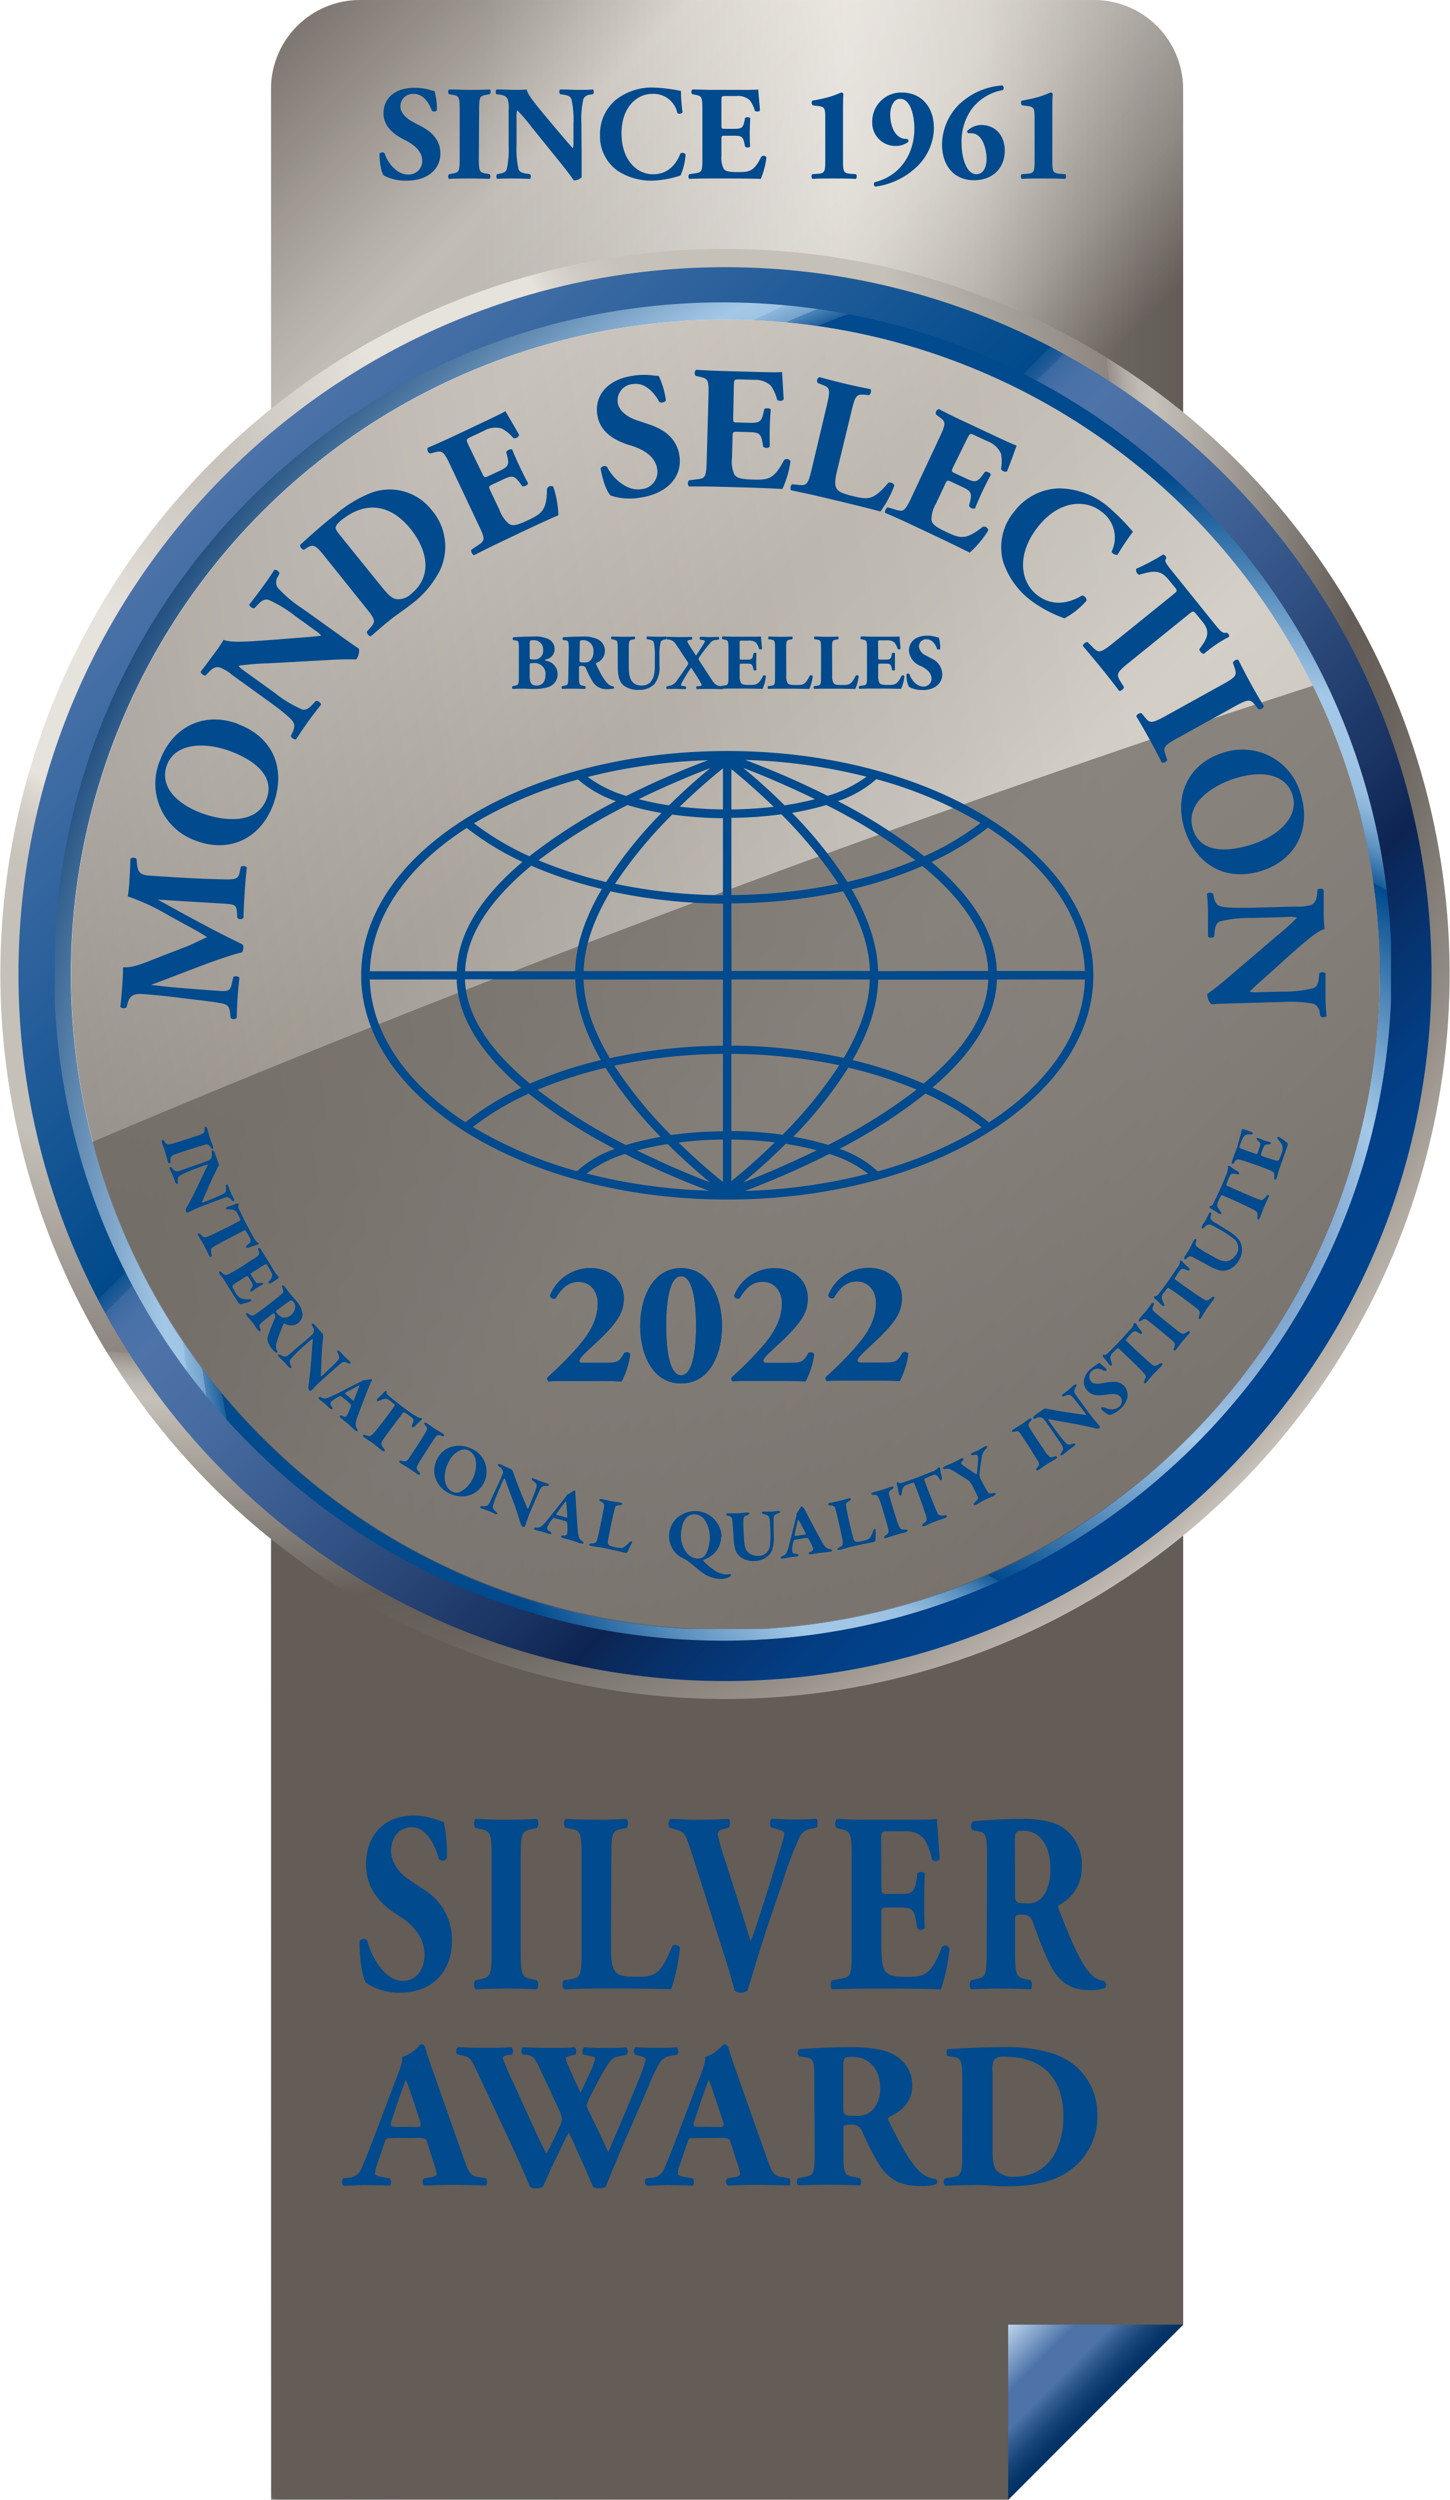 <?xml version="1.0" encoding="utf-8"?>

<svg xmlns="http://www.w3.org/2000/svg" xmlns:xlink="http://www.w3.org/1999/xlink"
	viewBox="138.12 89.53 283.6 488.7" style="enable-background:new 0 0 283.6 488.7;"><defs><style>.cls-1{fill:url(#linear-gradient);}.cls-2{fill:url(#linear-gradient-2);}.cls-3{fill:url(#linear-gradient-3);}.cls-4{fill:url(#linear-gradient-4);}.cls-5{fill:none;}.cls-6{isolation:isolate;}.cls-7{clip-path:url(#clip-path);}.cls-8{clip-path:url(#clip-path-2);}.cls-9{fill:url(#linear-gradient-5);}.cls-10,.cls-15{mix-blend-mode:multiply;}.cls-10{opacity:0.65;}.cls-11{clip-path:url(#clip-path-4);}.cls-12{clip-path:url(#clip-path-5);}.cls-13{mask:url(#mask);}.cls-14{fill:url(#linear-gradient-6);}.cls-16{clip-path:url(#clip-path-6);}.cls-17{clip-path:url(#clip-path-7);}.cls-18{mask:url(#mask-2);}.cls-19{fill:url(#linear-gradient-7);}.cls-20{clip-path:url(#clip-path-8);}.cls-21{fill:url(#linear-gradient-8);}.cls-22{clip-path:url(#clip-path-9);}.cls-23{fill:url(#linear-gradient-9);}.cls-24{opacity:0.35;}.cls-25{clip-path:url(#clip-path-11);}.cls-26{clip-path:url(#clip-path-12);}.cls-27{fill:url(#linear-gradient-10);}.cls-28{clip-path:url(#clip-path-13);}.cls-29{fill:url(#linear-gradient-11);}.cls-30{clip-path:url(#clip-path-14);}.cls-31{fill:url(#radial-gradient);}.cls-32{clip-path:url(#clip-path-15);}.cls-33{fill:url(#radial-gradient-2);}.cls-34{clip-path:url(#clip-path-16);}.cls-35{fill:url(#linear-gradient-12);}.cls-36{mix-blend-mode:darken;opacity:0.52;}.cls-37{clip-path:url(#clip-path-18);}.cls-38{clip-path:url(#clip-path-19);}.cls-39{mask:url(#mask-3);}.cls-40{fill:url(#linear-gradient-13);}.cls-41{clip-path:url(#clip-path-20);}.cls-42{clip-path:url(#clip-path-21);}.cls-43{mask:url(#mask-4);}.cls-44{fill:url(#linear-gradient-14);}.cls-45{fill:#004a8d;}</style><linearGradient id="linear-gradient" y1="510.24" x2="1" y2="510.24" gradientTransform="matrix(178.39, 0, 0, -178.39, 58.54, 91353.41)" gradientUnits="userSpaceOnUse"><stop offset="0" stop-color="#fff"/><stop offset="0.04" stop-color="#fff"/><stop offset="0.11" stop-color="#c9c9c9"/><stop offset="0.19" stop-color="#949494"/><stop offset="0.28" stop-color="#676767"/><stop offset="0.36" stop-color="#424242"/><stop offset="0.44" stop-color="#252525"/><stop offset="0.52" stop-color="#101010"/><stop offset="0.6" stop-color="#040404"/><stop offset="0.68"/><stop offset="1"/></linearGradient><linearGradient id="linear-gradient-2" y1="510.23" x2="1" y2="510.23" gradientTransform="matrix(0, 263.76, 263.76, 0, -134432.2, 241.48)" gradientUnits="userSpaceOnUse"><stop offset="0"/><stop offset="0.58"/><stop offset="0.61" stop-color="#090909"/><stop offset="0.67" stop-color="#232323"/><stop offset="0.75" stop-color="#4c4c4c"/><stop offset="0.84" stop-color="#858585"/><stop offset="0.94" stop-color="#cecece"/><stop offset="1" stop-color="#fff"/></linearGradient><linearGradient id="linear-gradient-3" y1="510.24" x2="1" y2="510.24" gradientTransform="matrix(256.09, 0, 0, -256.09, 19, 130865.67)" gradientUnits="userSpaceOnUse"><stop offset="0" stop-color="#fff"/><stop offset="0.04" stop-color="#ededed"/><stop offset="0.2" stop-color="#afafaf"/><stop offset="0.35" stop-color="#7a7a7a"/><stop offset="0.5" stop-color="#4e4e4e"/><stop offset="0.64" stop-color="#2c2c2c"/><stop offset="0.77" stop-color="#141414"/><stop offset="0.9" stop-color="#050505"/><stop offset="1"/></linearGradient><linearGradient id="linear-gradient-4" y1="510.34" x2="1" y2="510.34" gradientTransform="matrix(0, -150.61, -150.61, 0, 77011.51, 346.63)" gradientUnits="userSpaceOnUse"><stop offset="0" stop-color="#fff"/><stop offset="0.04" stop-color="#ececec"/><stop offset="0.2" stop-color="#a5a5a5"/><stop offset="0.35" stop-color="#6a6a6a"/><stop offset="0.49" stop-color="#3c3c3c"/><stop offset="0.61" stop-color="#1b1b1b"/><stop offset="0.71" stop-color="#070707"/><stop offset="0.78"/><stop offset="1"/></linearGradient><clipPath id="clip-path" transform="translate(132.52 78.76)"><rect class="cls-5" width="294.8" height="510.24"/></clipPath><clipPath id="clip-path-2" transform="translate(132.52 78.76)"><polygon class="cls-5" points="237.01 465.24 237.01 146.94 58.62 146.94 58.62 499.42 202.74 499.42 237.01 465.24"/></clipPath><linearGradient id="linear-gradient-5" y1="510.24" x2="1" y2="510.24" gradientTransform="matrix(0, 313.64, 313.64, 0, -159883.94, 157.88)" gradientUnits="userSpaceOnUse"><stop offset="0" stop-color="#645d58"/><stop offset="0.02" stop-color="#69625d"/><stop offset="0.3" stop-color="#a29e99"/><stop offset="0.5" stop-color="#c6c4bf"/><stop offset="0.61" stop-color="#d4d2cd"/><stop offset="0.9" stop-color="#c5c0b8"/><stop offset="1" stop-color="#c5c0b8"/></linearGradient><clipPath id="clip-path-4" transform="translate(132.52 78.76)"><rect class="cls-5" x="58.62" y="162.87" width="178.39" height="336.54"/></clipPath><clipPath id="clip-path-5" transform="translate(132.52 78.76)"><polygon class="cls-5" points="237.01 465.24 237.01 162.87 58.62 162.87 58.62 499.42 202.74 499.42 237.01 465.24"/></clipPath><mask id="mask" x="191.14" y="241.64" width="178.39" height="336.54" maskUnits="userSpaceOnUse"><g transform="translate(132.52 78.76)"><rect class="cls-1" x="58.62" y="162.87" width="178.39" height="336.54"/></g></mask><linearGradient id="linear-gradient-6" y1="510.24" x2="1" y2="510.24" gradientTransform="matrix(178.39, 0, 0, -178.39, 191.06, 91432.17)" gradientUnits="userSpaceOnUse"><stop offset="0" stop-color="#635c57"/><stop offset="0.04" stop-color="#635c57"/><stop offset="0.68" stop-color="#635c57"/><stop offset="1" stop-color="#635c57"/></linearGradient><clipPath id="clip-path-6" transform="translate(132.52 78.76)"><rect class="cls-5" x="58.62" y="270.62" width="178.39" height="228.8"/></clipPath><clipPath id="clip-path-7" transform="translate(132.52 78.76)"><polygon class="cls-5" points="237.01 465.24 237.01 270.62 58.62 270.62 58.62 499.42 202.74 499.42 237.01 465.24"/></clipPath><mask id="mask-2" x="76.74" y="260.19" width="407.19" height="407.19" maskUnits="userSpaceOnUse"><g transform="translate(132.52 78.76)"><rect class="cls-2" x="3.85" y="241.05" width="287.93" height="287.93" transform="translate(-228.95 217.29) rotate(-45)"/></g></mask><linearGradient id="linear-gradient-7" y1="510.23" x2="1" y2="510.23" gradientTransform="matrix(0, 263.76, 263.76, 0, -134432.2, 241.48)" gradientUnits="userSpaceOnUse"><stop offset="0" stop-color="#635c57"/><stop offset="0.58" stop-color="#635c57"/><stop offset="1" stop-color="#635c57"/></linearGradient><clipPath id="clip-path-8" transform="translate(132.52 78.76)"><polygon class="cls-5" points="202.78 465.19 236.96 465.19 202.78 499.46 202.78 465.19"/></clipPath><linearGradient id="linear-gradient-8" y1="510.24" x2="1" y2="510.24" gradientTransform="matrix(0, 24.23, 24.23, 0, -12144.68, 458.1)" gradientUnits="userSpaceOnUse"><stop offset="0" stop-color="#bdd5ed"/><stop offset="0.39" stop-color="#4d73a9"/><stop offset="0.42" stop-color="#4d73a9"/><stop offset="0.6" stop-color="#4d73a9"/><stop offset="0.67" stop-color="#396297"/><stop offset="0.8" stop-color="#1a477b"/><stop offset="0.92" stop-color="#07366a"/><stop offset="1" stop-color="#003064"/></linearGradient><clipPath id="clip-path-9" transform="translate(132.52 78.76)"><path class="cls-5" d="M76,10.77A17.42,17.42,0,0,0,58.62,28.2V171.74A17.42,17.42,0,0,0,76,189.16H219.58A17.42,17.42,0,0,0,237,171.74V28.2a17.43,17.43,0,0,0-17.43-17.43Z"/></clipPath><linearGradient id="linear-gradient-9" y1="510.24" x2="1" y2="510.24" gradientTransform="matrix(0, -237.85, -237.85, 0, 121507.32, 219.66)" gradientUnits="userSpaceOnUse"><stop offset="0" stop-color="#635c57"/><stop offset="0.34" stop-color="#645d58"/><stop offset="0.38" stop-color="#837c77"/><stop offset="0.43" stop-color="#a6a19b"/><stop offset="0.49" stop-color="#c2bdb8"/><stop offset="0.54" stop-color="#d6d2cc"/><stop offset="0.59" stop-color="#e2ded8"/><stop offset="0.64" stop-color="#e6e2dc"/><stop offset="0.76" stop-color="#f1ede7"/><stop offset="0.79" stop-color="#f4efe9"/><stop offset="0.84" stop-color="#ded9d3"/><stop offset="0.95" stop-color="#a6a09a"/><stop offset="1" stop-color="#8c8580"/></linearGradient><clipPath id="clip-path-11" transform="translate(132.52 78.76)"><rect class="cls-5" x="58.62" y="10.77" width="178.39" height="178.39"/></clipPath><clipPath id="clip-path-12" transform="translate(132.52 78.76)"><path class="cls-5" d="M76,10.77H219.59A17.42,17.42,0,0,1,237,28.2V171.74a17.42,17.42,0,0,1-17.42,17.42H76a17.43,17.43,0,0,1-17.43-17.43V28.2A17.42,17.42,0,0,1,76,10.77Z"/></clipPath><linearGradient id="linear-gradient-10" y1="510.24" x2="1" y2="510.24" gradientTransform="matrix(178.39, 0, 0, -178.39, 190.97, 91200.05)" gradientUnits="userSpaceOnUse"><stop offset="0" stop-color="#635c57"/><stop offset="0.23" stop-color="#635c57"/><stop offset="0.31" stop-color="#79726d"/><stop offset="0.36" stop-color="#87817b"/><stop offset="0.63" stop-color="#e6e2dc"/><stop offset="0.68" stop-color="#dfdbd4"/><stop offset="0.77" stop-color="#cbc6bf"/><stop offset="0.79" stop-color="#c5c0b8"/><stop offset="0.8" stop-color="#bcb7af"/><stop offset="0.89" stop-color="#8c867f"/><stop offset="0.96" stop-color="#6e6762"/><stop offset="1" stop-color="#635c57"/></linearGradient><clipPath id="clip-path-13" transform="translate(132.52 78.76)"><path class="cls-5" d="M7.44,201.16a140,140,0,1,0,140-140,140,140,0,0,0-140,140"/></clipPath><linearGradient id="linear-gradient-11" y1="510.24" x2="1" y2="510.24" gradientTransform="matrix(0, 279.86, 279.86, 0, -142646.18, 60.59)" gradientUnits="userSpaceOnUse"><stop offset="0" stop-color="#4d73a9"/><stop offset="0.35" stop-color="#004a8c"/><stop offset="0.35" stop-color="#105392"/><stop offset="0.36" stop-color="#265e9a"/><stop offset="0.36" stop-color="#3868a1"/><stop offset="0.37" stop-color="#446ea6"/><stop offset="0.38" stop-color="#4b72a8"/><stop offset="0.4" stop-color="#4d73a9"/><stop offset="0.47" stop-color="#466ba0"/><stop offset="0.58" stop-color="#345487"/><stop offset="0.73" stop-color="#17305f"/><stop offset="0.77" stop-color="#0d2452"/><stop offset="0.78" stop-color="#0b2859"/><stop offset="0.83" stop-color="#063471"/><stop offset="0.88" stop-color="#033d82"/><stop offset="0.93" stop-color="#01428c"/><stop offset="1" stop-color="#00448f"/></linearGradient><clipPath id="clip-path-14" transform="translate(132.52 78.76)"><path class="cls-5" d="M9.21,201.16C9.21,125,71.2,63,147.4,63s138.19,62,138.19,138.19-62,138.19-138.19,138.19S9.21,277.36,9.21,201.16m-3.54,0A141.73,141.73,0,1,0,147.4,59.43,141.73,141.73,0,0,0,5.67,201.16"/></clipPath><radialGradient id="radial-gradient" cx="0" cy="510.24" r="1" gradientTransform="matrix(283.09, 0, 0, -283.09, 179.25, 144622.83)" gradientUnits="userSpaceOnUse"><stop offset="0" stop-color="#c5c0b8"/><stop offset="0.13" stop-color="#e6e2dc"/><stop offset="0.25" stop-color="#e6e2dc"/><stop offset="0.26" stop-color="#ddd9d2"/><stop offset="0.28" stop-color="#d0cbc4"/><stop offset="0.31" stop-color="#c7c3bb"/><stop offset="0.35" stop-color="#c5c0b8"/><stop offset="0.48" stop-color="#c5c0b8"/><stop offset="0.62" stop-color="#8c8580"/><stop offset="0.62" stop-color="#968f8a"/><stop offset="0.63" stop-color="#b0aaa3"/><stop offset="0.64" stop-color="#bfbab3"/><stop offset="0.65" stop-color="#c5c0b8"/><stop offset="0.79" stop-color="#635c57"/><stop offset="0.83" stop-color="#69625d"/><stop offset="0.87" stop-color="#79736d"/><stop offset="0.93" stop-color="#958f88"/><stop offset="0.99" stop-color="#bbb5ae"/><stop offset="1" stop-color="#c5c0b8"/></radialGradient><clipPath id="clip-path-15" transform="translate(132.52 78.76)"><path class="cls-5" d="M16.31,194.79v11.79C19.41,276,76.84,331.49,147,331.49S274.56,276,277.66,206.58V194.79C274.56,125.39,217.14,69.88,147,69.88S19.41,125.39,16.31,194.79"/></clipPath><radialGradient id="radial-gradient-2" cx="0" cy="510.24" r="1" gradientTransform="matrix(-313.88, 0, 0, 313.88, 372.29, -159821.79)" gradientUnits="userSpaceOnUse"><stop offset="0" stop-color="#4d73a9"/><stop offset="0.13" stop-color="#a4c8e7"/><stop offset="0.25" stop-color="#004a8d"/><stop offset="0.25" stop-color="#165b99"/><stop offset="0.26" stop-color="#3c78ae"/><stop offset="0.27" stop-color="#5c91c0"/><stop offset="0.28" stop-color="#76a5ce"/><stop offset="0.29" stop-color="#8bb5d9"/><stop offset="0.3" stop-color="#99c0e1"/><stop offset="0.32" stop-color="#a1c6e6"/><stop offset="0.35" stop-color="#a4c8e7"/><stop offset="0.48" stop-color="#004a8d"/><stop offset="0.62" stop-color="#004a8d"/><stop offset="0.62" stop-color="#1d609d"/><stop offset="0.63" stop-color="#4d85b7"/><stop offset="0.63" stop-color="#73a2cc"/><stop offset="0.64" stop-color="#8eb7db"/><stop offset="0.64" stop-color="#9ec4e4"/><stop offset="0.65" stop-color="#a4c8e7"/><stop offset="0.79" stop-color="#003064"/><stop offset="0.85" stop-color="#00346a"/><stop offset="0.93" stop-color="#003e7a"/><stop offset="1" stop-color="#004a8d"/></radialGradient><clipPath id="clip-path-16" transform="translate(132.52 78.76)"><path class="cls-5" d="M19.45,201.23a128,128,0,1,0,128-128,128,128,0,0,0-128,128"/></clipPath><linearGradient id="linear-gradient-12" y1="510.24" x2="1" y2="510.24" gradientTransform="matrix(0, 256.04, 256.04, 0, -130494.25, 73.32)" gradientUnits="userSpaceOnUse"><stop offset="0" stop-color="#f4efe9"/><stop offset="0.05" stop-color="#f4efe9"/><stop offset="0.31" stop-color="#c5c0b8"/><stop offset="0.4" stop-color="#cac6be"/><stop offset="0.51" stop-color="#dad5cf"/><stop offset="0.58" stop-color="#e6e2dc"/><stop offset="0.65" stop-color="#ded9d3"/><stop offset="0.77" stop-color="#c6c1bc"/><stop offset="0.92" stop-color="#a19b96"/><stop offset="1" stop-color="#8c8580"/></linearGradient><clipPath id="clip-path-18" transform="translate(132.52 78.76)"><rect class="cls-5" x="19.45" y="73.21" width="256.04" height="256.04"/></clipPath><clipPath id="clip-path-19" transform="translate(132.52 78.76)"><path class="cls-5" d="M275.49,201.23a128,128,0,1,1-128-128,128,128,0,0,1,128,128"/></clipPath><mask id="mask-3" x="108.19" y="108.19" width="343.61" height="343.61" maskUnits="userSpaceOnUse"><g transform="translate(132.52 78.76)"><rect class="cls-3" x="-0.84" y="52.93" width="296.61" height="296.61" transform="translate(-32.7 28.66) rotate(-10)"/></g></mask><linearGradient id="linear-gradient-13" y1="510.24" x2="1" y2="510.24" gradientTransform="matrix(256.09, 0, 0, -256.09, 19, 130865.67)" gradientUnits="userSpaceOnUse"><stop offset="0" stop-color="#645d58"/><stop offset="0.13" stop-color="#79736d"/><stop offset="0.38" stop-color="#9a948e"/><stop offset="0.61" stop-color="#b2aca5"/><stop offset="0.82" stop-color="#c0bbb3"/><stop offset="1" stop-color="#c5c0b8"/></linearGradient><clipPath id="clip-path-20" transform="translate(132.52 78.76)"><rect class="cls-5" x="23.69" y="144.8" width="251.8" height="184.45"/></clipPath><clipPath id="clip-path-21" transform="translate(132.52 78.76)"><path class="cls-5" d="M275.49,201.23a127.45,127.45,0,0,0-13.1-56.43c-35,11.28-76.5,25.74-120.73,42.27-43.85,16.38-84.31,32.55-118,46.91a128,128,0,0,0,251.8-32.75"/></clipPath><mask id="mask-4" x="78.77" y="117.85" width="406.69" height="395.89" maskUnits="userSpaceOnUse"><g transform="translate(132.52 78.76)"><rect class="cls-4" x="-5.08" y="95.84" width="309.34" height="282.38" transform="translate(-95.11 100.34) rotate(-28.56)"/></g></mask><linearGradient id="linear-gradient-14" y1="510.34" x2="1" y2="510.34" gradientTransform="matrix(0, -150.61, -150.61, 0, 77011.51, 346.63)" gradientUnits="userSpaceOnUse"><stop offset="0" stop-color="#635c57"/><stop offset="0.78" stop-color="#635c57"/><stop offset="1" stop-color="#635c57"/></linearGradient></defs><g class="cls-6"><g id="Calque_1" data-name="Calque 1"><g class="cls-7"><g class="cls-8"><rect class="cls-9" x="-49.41" y="157.81" width="394.45" height="330.73" transform="translate(-73.45 368.36) rotate(-60)"/></g><g class="cls-7"><g class="cls-10"><g class="cls-11"><g class="cls-12"><g class="cls-13"><rect class="cls-14" x="191.14" y="241.64" width="178.39" height="336.54"/></g></g></g></g><g class="cls-15"><g class="cls-16"><g class="cls-17"><g class="cls-18"><rect class="cls-19" x="3.85" y="241.05" width="287.93" height="287.93" transform="translate(-96.43 296.05) rotate(-45)"/></g></g></g></g></g><g class="cls-20"><rect class="cls-21" x="195.67" y="458.13" width="48.4" height="48.4" transform="translate(-144.13 375.51) rotate(-45)"/></g><g class="cls-22"><rect class="cls-23" x="21.67" y="-26.17" width="252.28" height="252.28" transform="translate(105.13 212.56) rotate(-45)"/></g><g class="cls-7"><g class="cls-24"><g class="cls-25"><g class="cls-26"><rect class="cls-27" x="191.14" y="89.54" width="178.39" height="178.39"/></g></g></g></g><g class="cls-28"><rect class="cls-29" x="-50.54" y="3.22" width="395.87" height="395.87" transform="translate(33.46 241.91) rotate(-45)"/></g><g class="cls-30"><rect class="cls-31" x="138.19" y="138.19" width="283.46" height="283.46"/></g><g class="cls-32"><rect class="cls-33" x="148.84" y="148.64" width="261.34" height="261.62"/></g><g class="cls-34"><rect class="cls-35" x="-33.58" y="20.18" width="362.1" height="362.1" transform="translate(33.42 241.98) rotate(-45)"/></g><g class="cls-7"><g class="cls-36"><g class="cls-37"><g class="cls-38"><g class="cls-39"><rect class="cls-40" x="-0.84" y="52.93" width="296.61" height="296.61" transform="translate(99.82 107.43) rotate(-10)"/></g></g></g></g><g class="cls-10"><g class="cls-41"><g class="cls-42"><g class="cls-43"><rect class="cls-44" x="-5.08" y="95.84" width="309.34" height="282.38" transform="translate(37.42 179.1) rotate(-28.56)"/></g></g></g></g></g><g class="cls-7"><path class="cls-45" d="M147.85,157.58c-39.49,0-71.61,19.67-71.61,43.84s32.12,43.84,71.61,43.84,71.6-19.66,71.6-43.84-32.12-43.84-71.6-43.84m69.92,43H200.55c-.19-8-5.56-15.21-12.77-21.31a55.44,55.44,0,0,0,11.05-6.72c11.46,7.37,18.59,17.2,18.94,28M147,169a79,79,0,0,1-8.45-.54c3.59-3.49,6.76-6.14,8.45-7.49Zm1.65-7.87c1.74,1.4,4.8,4,8.28,7.35a78.61,78.61,0,0,1-8.28.52Zm0,26.23A106.11,106.11,0,0,0,170.5,185c3,5,5.12,10.35,5.23,15.58H148.67Zm0-1.62v-15.1a77.3,77.3,0,0,0,9.76-.69,85.71,85.71,0,0,1,11.17,13.59,105.56,105.56,0,0,1-20.93,2.2m10.41-17.54c-3.16-3.14-6.08-5.66-8.11-7.33,2.82,1.07,8,3.17,14.05,6.12a59.26,59.26,0,0,1-5.94,1.21m-22.64,0a55.59,55.59,0,0,1-5.89-1.21c6-2.93,11.17-5,14-6.08-2,1.66-4.93,4.17-8.08,7.29M147,170.67v15.1a104.88,104.88,0,0,1-21.1-2.24A85.53,85.53,0,0,1,137.09,170a78.09,78.09,0,0,0,9.93.71m0,16.72V200.6H119.76C119.88,195.36,122,190,125,185a106.47,106.47,0,0,0,22,2.41m0,14.85v12.93a106.2,106.2,0,0,0-22.14,2.44c-2.95-5-5-10.21-5.12-15.37Zm0,14.55v15.1a77.76,77.76,0,0,0-10.16.74,84.81,84.81,0,0,1-11.09-13.56A104.12,104.12,0,0,1,147,216.79m0,16.74v8.29c-1.73-1.39-5-4.11-8.68-7.71a75.43,75.43,0,0,1,8.68-.58m-2.5,8.39c-2.85-1.09-8.19-3.24-14.31-6.25a54.77,54.77,0,0,1,6-1.26c3.24,3.22,6.22,5.8,8.3,7.51m14.78-7.55a57.68,57.68,0,0,1,6.06,1.26c-6.15,3-11.52,5.2-14.39,6.29,2.08-1.71,5.08-4.31,8.33-7.55m-10.63,7.29v-8.13a77.18,77.18,0,0,1,8.51.55c-3.57,3.49-6.73,6.15-8.51,7.58m0-9.77v-15.1A104.59,104.59,0,0,1,169.74,219a84.49,84.49,0,0,1-11.08,13.59,77.07,77.07,0,0,0-10-.72m0-16.72V202.24h27.06c-.12,5.14-2.15,10.39-5.09,15.33a106,106,0,0,0-22-2.4m28.71-14.57c-.12-5.42-2.17-10.87-5.16-16a83.15,83.15,0,0,0,13.84-4.54c7.22,5.93,12.64,12.9,12.85,20.52Zm-6-17.43a82.31,82.31,0,0,0-10.83-13.5,55.83,55.83,0,0,0,6.71-1.54,111,111,0,0,1,17.4,10.8,82.6,82.6,0,0,1-13.28,4.24m-1.84-15.8a21.68,21.68,0,0,0,7.5-4.29,81.48,81.48,0,0,1,20.37,8.57,54,54,0,0,1-11,6.5,105.84,105.84,0,0,0-16.9-10.78m-2.05-1.05a164.14,164.14,0,0,0-16.08-7,108.69,108.69,0,0,1,23.73,3.28,24.55,24.55,0,0,1-7.65,3.76m-39.32,0a24.25,24.25,0,0,1-7.55-3.71,108.67,108.67,0,0,1,23.52-3.27,164.61,164.61,0,0,0-16,7m-2,1a106.91,106.91,0,0,0-16.93,10.77,54.56,54.56,0,0,1-10.84-6.44,81.78,81.78,0,0,1,20.36-8.57,21.77,21.77,0,0,0,7.41,4.24m2.26.76a53.5,53.5,0,0,0,6.66,1.55,82.88,82.88,0,0,0-10.84,13.5,83.32,83.32,0,0,1-13.23-4.25,112,112,0,0,1,17.41-10.8m-5.06,16.49c-3,5.12-5.07,10.6-5.17,16H96.58C96.79,193,102.25,186,109.5,180a82.56,82.56,0,0,0,13.79,4.54m-5.17,17.67c.11,5.35,2.12,10.73,5,15.78a82.33,82.33,0,0,0-13.87,4.6c-7.14-5.89-12.49-12.81-12.71-20.38ZM124,219.47A82.18,82.18,0,0,0,134.8,233a54.29,54.29,0,0,0-6.77,1.61,110.1,110.1,0,0,1-17.31-10.8,82,82,0,0,1,13.31-4.3m1.77,15.88a20.86,20.86,0,0,0-7.33,4.33l0,0a81.7,81.7,0,0,1-20.38-8.65A53.71,53.71,0,0,1,109,224.56a105.22,105.22,0,0,0,16.84,10.79m2,1a166.34,166.34,0,0,0,16.35,7.17,108.88,108.88,0,0,1-23.84-3.35,23.22,23.22,0,0,1,7.49-3.82m39.94,0a23.25,23.25,0,0,1,7.61,3.86,109,109,0,0,1-24.07,3.36,168.06,168.06,0,0,0,16.46-7.22m2-1a104.76,104.76,0,0,0,16.83-10.8,54.31,54.31,0,0,1,11,6.57,81.16,81.16,0,0,1-20.34,8.63,20.88,20.88,0,0,0-7.45-4.4m-2.24-.77a54.76,54.76,0,0,0-6.82-1.6,82.12,82.12,0,0,0,10.76-13.5,82.29,82.29,0,0,1,13.36,4.29,110.37,110.37,0,0,1-17.3,10.81M172.35,218c2.91-5,4.91-10.4,5-15.73h21.53c-.22,7.54-5.54,14.44-12.64,20.32A83.82,83.82,0,0,0,172.35,218m-75.49-45.4a55.52,55.52,0,0,0,10.92,6.66c-7.24,6.11-12.64,13.34-12.84,21.37h-17c.34-10.83,7.48-20.66,18.94-28M77.92,202.24h17c.21,7.95,5.51,15.11,12.65,21.18a54.29,54.29,0,0,0-10.93,6.73C85.31,222.8,78.26,213,77.92,202.24M199,230.15A54.69,54.69,0,0,0,188,223.36c7.11-6.06,12.37-13.19,12.58-21.12h17.22c-.34,10.77-7.39,20.55-18.74,27.91" transform="translate(132.52 78.76)"/></g><g class="cls-7"><path class="cls-45" d="M85.13,46.08a9,9,0,0,1-4.46-1c-.5-.58-.84-2.47-.84-4.25a.65.65,0,0,1,1-.08c.52,1.71,2.28,4.12,4.51,4.12a2.61,2.61,0,0,0,2.84-2.65c0-2.13-2-3.39-3.57-4.17-1.89-.95-4-2.52-4-5.12,0-3,2.28-5,6.08-5a10.5,10.5,0,0,1,3,.42,8.12,8.12,0,0,0,.89.21,12.73,12.73,0,0,1,.47,3.75c-.13.31-.79.34-1,.08-.45-1.34-1.58-3.26-3.47-3.26a2.43,2.43,0,0,0-2.67,2.44c0,1.21,1.07,2.31,2.38,3l1.74.92c1.62.86,3.7,2.38,3.7,5.27,0,3.23-2.65,5.33-6.62,5.33" transform="translate(132.52 78.76)"/><path class="cls-45" d="M99.25,41.83c0,2.46.16,2.65,1.37,2.86l.73.13a.75.75,0,0,1,0,.92c-1.42-.06-2.71-.08-3.94-.08s-2.57,0-4,.08a.75.75,0,0,1,0-.92l.73-.13c1.21-.21,1.37-.4,1.37-2.86V32.17c0-2.47-.16-2.65-1.37-2.86l-.73-.13a.75.75,0,0,1,0-.92c1.42,0,2.73.08,4,.08s2.55,0,4-.08a.75.75,0,0,1,0,.92l-.73.13c-1.21.21-1.37.39-1.37,2.86Z" transform="translate(132.52 78.76)"/><path class="cls-45" d="M119.36,41.2c0,1.7,0,3.36,0,4.22a2.05,2.05,0,0,1-1.55.61s-.89-1.34-2.13-2.86l-6.06-7.51a38.42,38.42,0,0,0-2.86-3.36,4.68,4.68,0,0,0-.13,1.68v5.09a18.72,18.72,0,0,0,.39,4.8c.24.56.84.74,1.53.84l.73.11a.83.83,0,0,1,0,.92c-1.42-.06-2.47-.08-3.52-.08s-1.94,0-2.94.08a.85.85,0,0,1,0-.92l.45-.08c.71-.13,1.23-.31,1.44-.87a18.52,18.52,0,0,0,.37-4.8V32.4a6.25,6.25,0,0,0-.18-2.23c-.21-.44-.58-.76-1.5-.89l-.73-.1c-.19-.21-.16-.84.1-.92,1.24,0,2.55.08,3.62.08.9,0,1.66,0,2.21-.08.26,1.18,2,3.17,4.33,6l2.2,2.6c1.16,1.36,1.92,2.28,2.52,2.89a3.63,3.63,0,0,0,.11-1.18V34.92a18.25,18.25,0,0,0-.4-4.8c-.23-.55-.81-.73-1.52-.84l-.71-.1a.83.83,0,0,1,0-.92c1.42,0,2.44.08,3.52.08s1.92,0,2.94-.08a.83.83,0,0,1,0,.92l-.47.08a1.6,1.6,0,0,0-1.42.86,18.37,18.37,0,0,0-.39,4.8Z" transform="translate(132.52 78.76)"/><path class="cls-45" d="M138.78,28.6a36,36,0,0,0,.31,4.09c-.1.32-.81.42-1,.19a4.76,4.76,0,0,0-4.93-3.76c-2.91,0-6,2.5-6,7.72s3,8,6.17,8,4.65-2.28,5.36-4.07a.74.74,0,0,1,1,.19,11.82,11.82,0,0,1-1,4.12,19.76,19.76,0,0,1-5.33,1,11.93,11.93,0,0,1-7.06-2,8.23,8.23,0,0,1-3.34-6.87,8.69,8.69,0,0,1,3.18-7,11.47,11.47,0,0,1,7.27-2.33,32.5,32.5,0,0,1,5.41.68" transform="translate(132.52 78.76)"/><path class="cls-45" d="M146.7,35.16c0,.74,0,.79.74.79h1.81c1.36,0,1.68-.19,1.94-1.45l.13-.65c.18-.21.84-.21,1,0,0,.84-.08,1.79-.08,2.79s0,1.94.08,2.78a.75.75,0,0,1-1,0l-.13-.65c-.26-1.26-.58-1.47-1.94-1.47h-1.81c-.71,0-.74,0-.74.81v3.13a4.82,4.82,0,0,0,.42,2.49c.34.47.84.68,2.76.68,2.28,0,3.17-.08,4.62-3a.63.63,0,0,1,1,.13,15.39,15.39,0,0,1-1.1,4.2c-1.4-.06-3.91-.08-6.07-.08h-3.41c-1.26,0-2.55,0-4.51.08a.75.75,0,0,1,0-.92l1.23-.18c1.18-.19,1.34-.35,1.34-2.76V32.09c0-2.39-.16-2.55-1.34-2.78l-.66-.13a.66.66,0,0,1,.06-.92c1.23,0,2.52.08,3.78.08h5.56c1.68,0,3.18,0,3.52-.08,0,.42.21,2.31.34,4.07-.11.28-.71.34-1,.1a6,6,0,0,0-1-2.07,3.45,3.45,0,0,0-2.57-.82h-2.1c-.87,0-.87.06-.87,1Z" transform="translate(132.52 78.76)"/><path class="cls-45" d="M170.48,42.27c0,2.1.16,2.36,1.44,2.47l1.08.08c.23.16.21.84-.05.92-.95-.06-2.52-.08-4.15-.08s-3.31,0-4.25.08c-.27-.08-.29-.76-.06-.92l1.08-.08c1.29-.11,1.44-.37,1.44-2.47V33.8c0-1.74-.1-2.13-1.26-2.29l-1.2-.16a.7.7,0,0,1-.06-.91,29.6,29.6,0,0,0,3.36-.74c1.16-.34,2.16-.84,2.34-.84a.39.39,0,0,1,.37.29c-.06.6-.08,1.81-.08,3.12Z" transform="translate(132.52 78.76)"/><path class="cls-45" d="M188.27,35.61a10.73,10.73,0,0,1-3.62,8,14.43,14.43,0,0,1-7.87,3.64.56.56,0,0,1-.11-.86c5.12-1.26,7.77-5.67,7.77-10.5,0-2-.58-5.8-2.78-5.8-1.24,0-1.94,1.49-1.94,3.07,0,2.15.86,4.41,2.65,4.72a3.48,3.48,0,0,0,.73.06.61.61,0,0,1,.16.55,4,4,0,0,1-2.6.81,4.52,4.52,0,0,1-4.46-4.67A5.65,5.65,0,0,1,182,28.86c4,0,6.24,3.1,6.24,6.75" transform="translate(132.52 78.76)"/><path class="cls-45" d="M193.31,31.07a13.56,13.56,0,0,1,8.35-3.6.61.61,0,0,1,.07.92,9.7,9.7,0,0,0-6.06,3.67,10.9,10.9,0,0,0-2,6.7c0,2.78.92,6.06,2.89,6.06,1.58,0,2-1.73,2-3,0-1.78-.73-5-3-5a2.5,2.5,0,0,0-.6,0,.45.45,0,0,1-.18-.47,4.11,4.11,0,0,1,2.62-1.15c3.25,0,4.72,2.44,4.72,5,0,3.43-2.36,5.8-6,5.8-4,0-6.27-2.92-6.27-7a11.23,11.23,0,0,1,3.44-7.92" transform="translate(132.52 78.76)"/><path class="cls-45" d="M211.42,42.27c0,2.1.16,2.36,1.44,2.47l1.08.08c.23.16.21.84-.06.92-.94-.06-2.51-.08-4.14-.08s-3.31,0-4.25.08c-.27-.08-.29-.76-.06-.92l1.08-.08c1.29-.11,1.44-.37,1.44-2.47V33.8c0-1.74-.1-2.13-1.26-2.29l-1.2-.16a.7.7,0,0,1-.06-.91,29.6,29.6,0,0,0,3.36-.74c1.16-.34,2.16-.84,2.34-.84a.39.39,0,0,1,.37.29c-.06.6-.08,1.81-.08,3.12Z" transform="translate(132.52 78.76)"/><path class="cls-45" d="M84,400.29a11.75,11.75,0,0,1-6.8-1.9c-.76-1.1-1.28-4.7-1.28-8.1a.87.87,0,0,1,1.52-.15c.8,3.25,3.48,7.85,6.88,7.85,2.95,0,4.31-2.55,4.31-5.05,0-4.05-3-6.45-5.43-7.95-2.88-1.8-6-4.8-6-9.75,0-5.65,3.48-9.56,9.27-9.56a13.25,13.25,0,0,1,4.56.81,8.93,8.93,0,0,0,1.36.4A30,30,0,0,1,93,374a.94.94,0,0,1-1.56.14c-.68-2.54-2.4-6.19-5.27-6.19-2.64,0-4.08,2.15-4.08,4.65,0,2.29,1.64,4.4,3.64,5.7l2.63,1.75A11.51,11.51,0,0,1,94,390.14c0,6.15-4,10.15-10.07,10.15" transform="translate(132.52 78.76)"/><path class="cls-45" d="M107.44,392.19c0,4.7.25,5.05,2.08,5.45l1.12.25a1.72,1.72,0,0,1,0,1.75c-2.16-.1-4.12-.15-6-.15s-3.92.05-6.08.15a1.72,1.72,0,0,1,0-1.75l1.12-.25c1.84-.4,2.08-.75,2.08-5.45v-18.4c0-4.7-.24-5.05-2.08-5.46l-1.12-.25a1.71,1.71,0,0,1,0-1.75c2.16.11,4.16.16,6.08.16s3.87-.05,6-.16a1.71,1.71,0,0,1,0,1.75l-1.12.25c-1.83.41-2.08.76-2.08,5.46Z" transform="translate(132.52 78.76)"/><path class="cls-45" d="M125.1,391.19c0,2.35.16,3.95.68,4.75s1.24,1.25,4.16,1.25c3.64,0,4.76-.15,7.12-5.95.32-.5,1.24-.3,1.52.3a37.07,37.07,0,0,1-1.72,8.1c-2.12-.1-6-.15-9.24-.15h-5.35c-1.85,0-3.85.05-6.33.15a1.64,1.64,0,0,1-.11-1.75l1.52-.25c1.8-.3,2-.7,2-5.35v-18.6c0-4.65-.23-5.11-2-5.4l-1.16-.21a1.33,1.33,0,0,1,.08-1.75q3.12.17,6,.16c1.91,0,3.91-.05,5.91-.16a1.71,1.71,0,0,1,0,1.75l-1,.21c-1.8.35-2,.75-2,5.4Z" transform="translate(132.52 78.76)"/><path class="cls-45" d="M155.79,387.09c-2,6.05-3.08,10-4,12.8a2.21,2.21,0,0,1-1.39.4,1.44,1.44,0,0,1-1.08-.4c-.44-1.35-1.12-4-1.68-5.7l-6.48-20.35c-1.52-4.8-1.72-4.9-3-5.3l-1.6-.5a1.5,1.5,0,0,1,.16-1.7c2,.05,3.36.15,5.44.15,1.84,0,3.56-.05,6-.15a1.81,1.81,0,0,1,0,1.7l-1.2.3c-.72.2-1,.5-1,1a48.65,48.65,0,0,0,1.6,5.5L151.12,386c.55,1.85,1,3.35,1.31,4.2.32-.85,1-2.55,1.44-4.05l1.52-4.7c1-3.15,2.72-8.75,3.2-10.45a7.91,7.91,0,0,0,.4-1.8c0-.35-.32-.55-1.28-.85l-1.28-.35c-.32-.4-.32-1.45.16-1.7,1.88.1,3.4.15,4.92.15,1.36,0,2.56-.05,3.72-.15.32.2.36,1.4.08,1.7l-1,.25a2.89,2.89,0,0,0-2.32,1.65,65.28,65.28,0,0,0-3.24,8.5Z" transform="translate(132.52 78.76)"/><path class="cls-45" d="M178,379.49c0,1.4,0,1.5,1.12,1.5h2.76c2.08,0,2.56-.35,3-2.75L185,377c.28-.4,1.28-.4,1.48.05-.08,1.6-.12,3.4-.12,5.3s0,3.7.12,5.3a1,1,0,0,1-1.48.05l-.2-1.25c-.4-2.4-.88-2.8-3-2.8H179.1c-1.08,0-1.12.05-1.12,1.55v5.95c0,2.3.16,3.9.64,4.75s1.28,1.3,4.2,1.3c3.48,0,4.84-.15,7-5.8a.86.86,0,0,1,1.48.25,34.1,34.1,0,0,1-1.68,8c-2.12-.1-6-.15-9.24-.15h-5.2c-1.92,0-3.88.05-6.88.15a1.76,1.76,0,0,1,0-1.75l1.88-.35c1.8-.35,2-.65,2-5.25V373.64c0-4.55-.24-4.85-2-5.3l-1-.25a1.49,1.49,0,0,1,.08-1.75c1.88.1,3.84.15,5.76.15h8.48c2.56,0,4.84-.05,5.36-.15,0,.8.32,4.4.52,7.75-.16.55-1.08.65-1.48.2a12.93,12.93,0,0,0-1.52-4,4.65,4.65,0,0,0-3.92-1.55h-3.2c-1.32,0-1.32.1-1.32,1.95Z" transform="translate(132.52 78.76)"/><path class="cls-45" d="M198.66,374.59c0-5-.08-5.55-1.76-5.85l-1.08-.2a1.33,1.33,0,0,1,.08-1.75c3-.25,6.12-.46,9.91-.46,3.4,0,6.32.66,7.84,1.81a8.68,8.68,0,0,1,3.52,7.4,8.08,8.08,0,0,1-4.24,7.5c-.4.25-.4.55-.2,1.1,2.64,6.7,4.28,10.45,6.2,12.5a4.4,4.4,0,0,0,2.68,1.4,1.12,1.12,0,0,1,.16,1.3,7.83,7.83,0,0,1-3.16.45c-3.68,0-6-1.65-7.76-5.25a69.72,69.72,0,0,1-3.12-7.75c-.48-1.35-1.12-1.75-2.12-1.75-1.4,0-1.48.1-1.48,1.1v6.15c0,4.6.25,4.95,2,5.35l1.08.25a1.93,1.93,0,0,1,0,1.75c-2.12-.1-4-.15-5.87-.15s-3.76.05-5.84.15a1.71,1.71,0,0,1,0-1.75l1.08-.25c1.8-.4,2-.75,2-5.35Zm5.47,6.35c0,1.75.12,1.9,2.48,1.9a3.46,3.46,0,0,0,3-1.4c.68-.85,1.44-2.45,1.44-5.4,0-4.5-2.12-7.4-5.24-7.4-1.64,0-1.72.15-1.72,2.55Z" transform="translate(132.52 78.76)"/><path class="cls-45" d="M82.2,428.72c-1,0-1.11,0-1.36.81l-1.61,4.72a4.57,4.57,0,0,0-.29,1.46c0,.24.53.49,1.69.69l1.24.2c.25.29.33,1.22-.08,1.43-1.45-.08-2.94-.08-4.67-.13-1.41,0-2.36.13-4.26.13-.46-.25-.42-1.1-.13-1.43l1.12-.12a2.84,2.84,0,0,0,2.52-2c.71-1.63,1.49-3.58,2.61-6.5L82.74,418c1-2.56,1.65-4,1.53-5.17,2-.44,3.52-2.43,3.6-2.43.54,0,.78.2.95.81.33,1.18.83,2.68,1.86,5.57l5.62,15.93c.87,2.44,1.24,3.38,2.77,3.62l1.58.24c.24.21.33,1.18-.05,1.43-2-.08-4.21-.13-6.37-.13s-3.67.05-5.58.13a.93.93,0,0,1-.08-1.43l1.32-.2c1-.16,1.12-.45,1.12-.69a16.76,16.76,0,0,0-.79-2.76l-1.11-3.5c-.21-.65-.54-.73-2-.73Zm4.72-2.16c1,0,1.15-.12.82-1.17l-1.07-3.3c-.58-1.75-1.32-3.94-1.7-4.79-.33.93-1.16,3.13-1.78,5l-1,3c-.37,1.1-.16,1.22.87,1.22Z" transform="translate(132.52 78.76)"/><path class="cls-45" d="M136.79,412.66a3.2,3.2,0,0,0-1.86.9,28.52,28.52,0,0,0-2.28,4.51c-2,4.75-6.53,14.88-8.56,20.16a2.47,2.47,0,0,1-1.36.33,1.93,1.93,0,0,1-1.12-.33c-.45-1-1.07-2.44-1.57-3.58l-1.73-3.86c-.58-1.3-1.12-2.52-1.49-3.13-.38.69-.87,1.67-1.41,2.81l-1.9,3.94c-.62,1.3-1.08,2.48-1.74,3.82a2.37,2.37,0,0,1-1.4.33,2.13,2.13,0,0,1-1.12-.33c-.66-1.71-2.32-5.37-3.72-8.41l-6.74-14.35c-1.12-2.4-1.37-2.61-2.73-2.89l-1-.2c-.33-.41-.29-1.22.17-1.43,1.53.09,3.27.13,5.37.13,1.83,0,3.44,0,5-.13.33.17.49,1.18.08,1.43l-.74.12c-.75.12-1,.32-1,.61a50.17,50.17,0,0,0,2.15,5l4.1,9c1.15,2.52,1.78,3.66,2.27,4.64.5-.82,1.45-2.73,2.11-4.19l.54-1.18a4.2,4.2,0,0,0,.41-1.42,7.64,7.64,0,0,0-.45-1.51l-4-8.57c-1-2-1.24-2.32-2.82-2.48l-.41,0c-.41-.33-.33-1.26.13-1.43,1.77.09,3.39.13,5.21.13,2.11,0,3.68,0,4.75-.13.5.13.46,1.22.17,1.43l-.71.16c-.49.12-1.11.28-1.11.57a3.31,3.31,0,0,0,.37,1.22l1.24,2.8c.37.86.91,1.95,1.28,2.69.42-.86.87-1.87,1.28-2.77l.38-.81a18.25,18.25,0,0,0,1.19-3c0-.28-.16-.41-.82-.57l-1.49-.28a1.16,1.16,0,0,1,.12-1.43c1.2.09,2.69.13,4.06.13,1.61,0,3.14,0,4.21-.13a1.13,1.13,0,0,1,0,1.47l-1.15.24c-1.41.29-1.7.29-3.14,2.73-1,1.66-2,3.69-2.57,4.75a13,13,0,0,0-.91,2.11,2.79,2.79,0,0,0,.33,1l2,4.11c1.07,2.23,1.65,3.53,1.9,4.1,2-4.71,4.26-9.88,6.24-14.84a19.86,19.86,0,0,0,1.08-3.29c0-.4-.67-.57-1.2-.73l-.91-.24a1.1,1.1,0,0,1,.12-1.43c1.32.09,3,.13,4.26.13,1.45,0,2.65,0,3.81-.13a1.15,1.15,0,0,1,.12,1.43Z" transform="translate(132.52 78.76)"/><path class="cls-45" d="M141.44,428.72c-1,0-1.12,0-1.37.81l-1.61,4.72a4.57,4.57,0,0,0-.29,1.46c0,.24.54.49,1.7.69l1.24.2c.24.29.33,1.22-.09,1.43-1.44-.08-2.93-.08-4.67-.13-1.41,0-2.36.13-4.26.13-.45-.25-.41-1.1-.12-1.43l1.11-.12a2.85,2.85,0,0,0,2.53-2c.7-1.63,1.48-3.58,2.6-6.5L142,418c1-2.56,1.65-4,1.52-5.17,2-.44,3.52-2.43,3.6-2.43.54,0,.79.2,1,.81.33,1.18.83,2.68,1.86,5.57l5.63,15.93c.87,2.44,1.24,3.38,2.77,3.62l1.57.24c.25.21.33,1.18,0,1.43-2-.08-4.22-.13-6.37-.13s-3.68.05-5.58.13a.92.92,0,0,1-.09-1.43l1.33-.2c1-.16,1.12-.45,1.12-.69a16.76,16.76,0,0,0-.79-2.76l-1.12-3.5c-.2-.65-.54-.73-2-.73Zm4.71-2.16c.95,0,1.16-.12.83-1.17l-1.08-3.3c-.58-1.75-1.32-3.94-1.69-4.79-.33.93-1.16,3.13-1.78,5l-1,3c-.38,1.1-.17,1.22.86,1.22Z" transform="translate(132.52 78.76)"/><path class="cls-45" d="M164.88,417.66c0-4.06-.08-4.51-1.82-4.75l-1.12-.17a.91.91,0,0,1,.09-1.42c3.1-.2,6.32-.37,10.25-.37,3.51,0,6.53.53,8.1,1.47a6.63,6.63,0,0,1,3.64,6c0,3.62-2.48,5.17-4.38,6.1-.41.2-.41.45-.21.9,2.73,5.44,4.43,8.49,6.41,10.16a5.23,5.23,0,0,0,2.77,1.14.75.75,0,0,1,.17,1,10,10,0,0,1-3.27.37c-3.8,0-6.2-1.34-8-4.27a52.2,52.2,0,0,1-3.23-6.3,2.08,2.08,0,0,0-2.19-1.42c-1.44,0-1.53.08-1.53.89v5c0,3.74.25,4,2.11,4.35l1.12.2a1.28,1.28,0,0,1,0,1.43c-2.19-.08-4.1-.13-6.08-.13s-3.89.05-6,.13a1.16,1.16,0,0,1,0-1.43l1.12-.2c1.86-.32,2.11-.61,2.11-4.35Zm5.66,5.16c0,1.43.13,1.55,2.57,1.55a4,4,0,0,0,3.14-1.14,5.86,5.86,0,0,0,1.49-4.39c0-3.66-2.19-6-5.42-6-1.69,0-1.78.13-1.78,2.08Z" transform="translate(132.52 78.76)"/><path class="cls-45" d="M193.82,417.66c0-3.86-.08-4.63-2-4.84l-.79-.08c-.41-.2-.41-1.38.08-1.42,3.48-.2,6.7-.37,11.08-.37a29.25,29.25,0,0,1,9.64,1.35,12.31,12.31,0,0,1,8.39,11.78,12.93,12.93,0,0,1-7.4,12.16c-2.81,1.38-6.2,1.91-10.46,1.91-1.94,0-4-.25-5.5-.25-2,0-4.09.05-6.45.13a1.16,1.16,0,0,1,0-1.43l1.28-.2c1.86-.28,2.11-.61,2.11-4.35Zm5.91,12.89c0,2.23.09,3.7.83,4.55a4.5,4.5,0,0,0,3.43,1.18c7.16,0,9.6-6.26,9.6-11.79,0-7.32-3.93-11.67-11.42-11.67a3.07,3.07,0,0,0-2.15.53,5,5,0,0,0-.29,2.36Z" transform="translate(132.52 78.76)"/><path class="cls-45" d="M107.08,137.75c0-1.55,0-1.7-.68-1.79l-.41-.06c-.14-.08-.17-.54.06-.56,1.17-.07,2.29-.14,3.83-.14a6.24,6.24,0,0,1,3.13.57,2.16,2.16,0,0,1,1.06,1.95,2,2,0,0,1-1.57,1.92c-.15,0-.3.1-.3.17s.07.1.21.13a2.65,2.65,0,0,1,.46,5.13,9.56,9.56,0,0,1-3.06.38c-.55,0-1.13-.06-1.58-.06-.75,0-1.51,0-2.38.05-.12-.09-.12-.49,0-.54l.44-.09c.7-.14.79-.25.79-1.63Zm2.12,1.49c0,.4,0,.44.81.44a1.64,1.64,0,0,0,1.82-1.77,1.81,1.81,0,0,0-1.89-2c-.73,0-.74.12-.74.8Zm0,3.55c0,1.2.15,2,1.35,2s1.74-.88,1.74-2.12a2.09,2.09,0,0,0-2.25-2.28c-.84,0-.84,0-.84.63Z" transform="translate(132.52 78.76)"/><path class="cls-45" d="M116.84,137.74c0-1.54,0-1.71-.68-1.8l-.41-.06a.34.34,0,0,1,0-.54c1.15-.07,2.35-.14,3.81-.14a6.4,6.4,0,0,1,3,.56,2.51,2.51,0,0,1-.28,4.58c-.15.07-.15.16-.08.33,1,2.06,1.65,3.22,2.39,3.85a1.94,1.94,0,0,0,1,.43.31.31,0,0,1,.06.4,4,4,0,0,1-1.22.13,3.14,3.14,0,0,1-3-1.61,20.42,20.42,0,0,1-1.2-2.38.77.77,0,0,0-.81-.54c-.54,0-.57,0-.57.34v1.89c0,1.41.09,1.52.79,1.64l.41.08a.48.48,0,0,1,0,.54c-.81,0-1.52-.05-2.26-.05s-1.44,0-2.24.05a.42.42,0,0,1,0-.54l.41-.08c.69-.12.79-.23.79-1.64Zm2.1,1.95c0,.54,0,.58,1,.58a1.44,1.44,0,0,0,1.17-.43,2.23,2.23,0,0,0,.55-1.66,2,2,0,0,0-2-2.27c-.63,0-.66.05-.66.78Z" transform="translate(132.52 78.76)"/><path class="cls-45" d="M126.41,137.46c0-1.43-.09-1.52-.79-1.66l-.38-.07a.38.38,0,0,1,0-.53c.74,0,1.51.05,2.25.05s1.5,0,2.24-.05a.44.44,0,0,1,0,.53l-.37.06c-.69.12-.78.24-.78,1.67V141c0,1.8.2,3.78,2.53,3.78,2,0,2.57-1.72,2.57-3.82v-1.86a10.69,10.69,0,0,0-.23-2.82c-.14-.32-.48-.41-.89-.49l-.42-.07a.48.48,0,0,1,0-.53c.83,0,1.43.05,2.06.05s1.14,0,1.72-.05a.48.48,0,0,1,0,.53l-.27.06c-.4.09-.7.18-.83.5a10.57,10.57,0,0,0-.24,2.82v1.72a5.31,5.31,0,0,1-1,3.7,4.15,4.15,0,0,1-3,1.11,4.65,4.65,0,0,1-3-.86c-.8-.66-1.14-1.8-1.14-3.48Z" transform="translate(132.52 78.76)"/><path class="cls-45" d="M136.27,144.88a2.3,2.3,0,0,0,1.79-1.18c.44-.58,1.27-1.78,1.93-2.77a1,1,0,0,0,.22-.47,1.43,1.43,0,0,0-.28-.54c-.51-.75-1.47-2.27-2.2-3.3a1.75,1.75,0,0,0-1.36-.83l-.26,0a.39.39,0,0,1,0-.54c.49,0,1.46.05,2.4.05,1.24,0,1.86,0,2.33-.05.17.08.17.42.07.54l-.34.06c-.25,0-.53.13-.53.23a1.37,1.37,0,0,0,.25.6c.42.73,1,1.57,1.44,2.26.57-.86,1.08-1.61,1.56-2.43a.77.77,0,0,0,.17-.46s-.11-.12-.31-.15l-.62-.11c-.12-.11-.12-.46.05-.54.48,0,1,.05,1.69.05s1.37,0,1.86-.05a.42.42,0,0,1,.06.54l-.64.09a1.38,1.38,0,0,0-.88.39,27.13,27.13,0,0,0-2.14,2.75,1.76,1.76,0,0,0-.3.52,1.11,1.11,0,0,0,.21.48c1.15,1.78,1.91,2.93,2.46,3.76s.92,1,1.51,1.11l.47.06a.43.43,0,0,1,0,.54c-.68,0-1.16-.05-2.4-.05-1.06,0-1.75,0-2.58.05-.14-.06-.2-.46-.05-.54l.42-.05c.38,0,.56-.12.56-.21s-.06-.26-.44-.91c-.23-.41-1.4-2.21-1.63-2.5a32.12,32.12,0,0,0-1.83,3,.91.91,0,0,0-.14.41c0,.1.17.17.5.2l.39.05c.14.11.13.48,0,.54-.68,0-1.37-.05-2-.05s-1.16,0-1.62.05c-.15-.08-.2-.42-.06-.51Z" transform="translate(132.52 78.76)"/><path class="cls-45" d="M150.27,139.24c0,.44,0,.47.43.47h1.06c.8,0,1-.11,1.14-.85l.08-.38c.1-.13.49-.13.57,0,0,.49-.05,1-.05,1.63s0,1.14.05,1.63a.44.44,0,0,1-.57,0l-.08-.38c-.15-.74-.34-.86-1.14-.86H150.7c-.41,0-.43,0-.43.48v1.83a2.69,2.69,0,0,0,.25,1.45c.2.28.49.4,1.61.4,1.34,0,1.86,0,2.71-1.78a.37.37,0,0,1,.57.08,9.24,9.24,0,0,1-.65,2.46c-.81,0-2.29-.05-3.55-.05h-2c-.73,0-1.49,0-2.64.05a.45.45,0,0,1,0-.54l.72-.11c.69-.11.79-.2.79-1.61v-5.73c0-1.4-.1-1.49-.79-1.63l-.38-.08a.39.39,0,0,1,0-.54c.72,0,1.47.05,2.21.05h3.26c1,0,1.86,0,2.06-.05,0,.25.12,1.36.2,2.39-.06.16-.42.2-.57.06a3.63,3.63,0,0,0-.59-1.22A2,2,0,0,0,152,136h-1.23c-.51,0-.51,0-.51.6Z" transform="translate(132.52 78.76)"/><path class="cls-45" d="M159.39,142.84a2.56,2.56,0,0,0,.26,1.46c.2.26.47.38,1.59.38,1.4,0,1.83,0,2.74-1.82a.39.39,0,0,1,.58.09,9.09,9.09,0,0,1-.66,2.49c-.81,0-2.29-.05-3.55-.05h-2.06c-.7,0-1.47,0-2.42.05a.43.43,0,0,1-.05-.54l.59-.08c.69-.09.78-.21.78-1.64v-5.72c0-1.43-.09-1.56-.78-1.66l-.45-.06a.36.36,0,0,1,0-.54c.8,0,1.57.05,2.3.05s1.51,0,2.28-.05a.45.45,0,0,1,0,.54l-.4.06c-.69.11-.78.23-.78,1.66Z" transform="translate(132.52 78.76)"/><path class="cls-45" d="M168.37,142.84a2.54,2.54,0,0,0,.27,1.46c.2.26.47.38,1.59.38,1.4,0,1.83,0,2.74-1.82a.39.39,0,0,1,.58.09,9.09,9.09,0,0,1-.66,2.49c-.81,0-2.29-.05-3.55-.05h-2.06c-.7,0-1.47,0-2.42.05a.43.43,0,0,1-.05-.54l.58-.08c.7-.09.79-.21.79-1.64v-5.72c0-1.43-.09-1.56-.79-1.66l-.44-.06a.34.34,0,0,1,0-.54c.8,0,1.57.05,2.3.05s1.51,0,2.28-.05a.45.45,0,0,1,0,.54l-.4.06c-.69.11-.79.23-.79,1.66Z" transform="translate(132.52 78.76)"/><path class="cls-45" d="M177.36,139.24c0,.44,0,.47.43.47h1.06c.8,0,1-.11,1.14-.85l.08-.38c.11-.13.49-.13.57,0,0,.49,0,1,0,1.63s0,1.14,0,1.63a.44.44,0,0,1-.57,0l-.08-.38c-.15-.74-.34-.86-1.14-.86h-1.06c-.41,0-.43,0-.43.48v1.83a2.79,2.79,0,0,0,.25,1.45c.2.28.49.4,1.61.4,1.34,0,1.86,0,2.71-1.78a.37.37,0,0,1,.57.08,8.88,8.88,0,0,1-.65,2.46c-.81,0-2.29-.05-3.55-.05h-2c-.73,0-1.49,0-2.64.05a.45.45,0,0,1,0-.54l.72-.11c.7-.11.79-.2.79-1.61v-5.73c0-1.4-.09-1.49-.79-1.63l-.38-.08a.39.39,0,0,1,0-.54c.72,0,1.47.05,2.21.05h3.26c1,0,1.86,0,2.06-.05,0,.25.12,1.36.2,2.39-.06.16-.42.2-.57.06a3.64,3.64,0,0,0-.58-1.22,2.06,2.06,0,0,0-1.51-.47h-1.23c-.51,0-.51,0-.51.6Z" transform="translate(132.52 78.76)"/><path class="cls-45" d="M186,145.64a5.28,5.28,0,0,1-2.61-.59,5,5,0,0,1-.49-2.49.37.37,0,0,1,.58,0c.31,1,1.34,2.41,2.65,2.41a1.53,1.53,0,0,0,1.66-1.55c0-1.25-1.17-2-2.09-2.45a3.52,3.52,0,0,1-2.32-3c0-1.74,1.33-2.94,3.56-2.94a6,6,0,0,1,1.75.25,3.64,3.64,0,0,0,.53.12,7.69,7.69,0,0,1,.27,2.2c-.07.18-.46.2-.6.05-.26-.79-.92-1.91-2-1.91a1.42,1.42,0,0,0-1.56,1.43,2.24,2.24,0,0,0,1.4,1.75l1,.54a3.52,3.52,0,0,1,2.17,3.09c0,1.89-1.56,3.12-3.88,3.12" transform="translate(132.52 78.76)"/><path class="cls-45" d="M123.75,277.17c2.52,0,2.93-.07,3.93-1.9.24-.24,1-.24,1.17.21a15.46,15.46,0,0,1-1.69,5.34c-1.38-.07-2.62-.1-4.82-.1h-5.48c-1.8,0-3.28,0-3.86.1-.31-.07-.42-.45-.35-.76,1.31-1.2,3.28-3,5.34-5.3,2.38-2.62,4.52-5.52,4.52-9.21,0-2.38-1.45-4.2-3.76-4.2-2,0-3.34,1.27-4.44,3.17a.74.74,0,0,1-1.14-.48,8.44,8.44,0,0,1,7.93-5.38c4,0,6.51,2.62,6.51,5.86,0,2.69-1.07,4.62-5.2,8.51l-1.66,1.55c-1.52,1.42-1.83,1.9-1.83,2.18s.18.41.66.41Z" transform="translate(132.52 78.76)"/><path class="cls-45" d="M146.81,269.93c0,5.55-2.38,11.27-8,11.27s-8-5.72-8-11.27c0-5.34,2.38-11.27,8-11.27s8,5.93,8,11.27m-8,9.69c2.62,0,2.93-6.62,2.93-9.69s-.31-9.69-2.93-9.69-2.93,6.62-2.93,9.69.31,9.69,2.93,9.69" transform="translate(132.52 78.76)"/><path class="cls-45" d="M30.33,207.71c-.29.25-1.11.2-1.19-.19.15-1.16.28-2.63.39-4.3.08-1.13.15-2.13.13-3.37,2.12.15,4.29-.91,7.61-2.19l5-1.94c.7-.26,2.94-1.35,3.83-1.77-.79-.5-1.81-1.12-3.77-2.18l-3.65-2A42.72,42.72,0,0,0,30.6,186a32.72,32.72,0,0,0,.33-3.38c.08-1.13.15-2.71.17-3.94a.85.85,0,0,1,1.2,0l.1,1c.15,1.42.51,2.13,2.33,2.25,7.05.48,10.75.66,15.08.75,1.57,0,2.4,0,2.67-1.37l.21-1.08c.29-.26,1.08-.2,1.19.14-.17,1.57-.31,3-.42,4.72s-.2,3.43-.24,5.08a.79.79,0,0,1-1.21,0l-.06-1c-.1-1.59-.51-1.61-2.6-1.76l-8.91-.53-3.9-.26v.06c5.3,2.91,10.83,6,16.46,8.68a1.08,1.08,0,0,1,.2.7,1.83,1.83,0,0,1-.27.88c-4.33,1-13.11,4.68-17.68,6.3v.07c2.22.28,3.72.42,5.5.57,2.22.19,5.64.45,7.69.59,1.71.12,2.21,0,2.5-1.41l.3-1.32a1,1,0,0,1,1.19.15c-.15,1.26-.28,2.73-.37,4-.08,1.1-.13,2.4-.15,3.77-.17.44-1.06.38-1.21.06l-.06-.62c-.19-1.77-.38-2-2.49-2.34-1.67-.28-4.64-.59-7.88-1-2.28-.29-5-.55-6.9-.68s-2.51.59-2.84,1.94Z" transform="translate(132.52 78.76)"/><path class="cls-45" d="M52.14,152.31c7,2.62,9.46,8.88,6.87,15.79-2.41,6.45-8.41,9.56-15.12,7a11.8,11.8,0,0,1-7-15.68c2.5-6.68,8.71-9.59,15.23-7.15m-13.85,8c-1.48,3.95,1.42,7.45,6.78,9.46,3.92,1.46,10.73,2.44,12.69-2.8,1.58-4.2-1.92-7.38-7.12-9.33-5.5-2-10.86-1.32-12.35,2.67" transform="translate(132.52 78.76)"/><path class="cls-45" d="M71.28,134.4c1.81,1.31,3.56,2.57,4.52,3.18a2.74,2.74,0,0,1-.55,2.1s-2.1-.08-4.65.07l-12.6.69a49.51,49.51,0,0,0-5.74.47c.18.34.65.68,1.68,1.42l5.4,3.89a23.5,23.5,0,0,0,5.39,3.25c.77.17,1.42-.33,2-1l.68-.7a1.1,1.1,0,0,1,1,.71c-1.14,1.46-2,2.55-2.77,3.66s-1.45,2.08-2.16,3.18a1.1,1.1,0,0,1-1-.7l.26-.53c.41-.86.61-1.55.19-2.2-.53-.84-2.56-2.43-4.82-4.06l-7.06-5.09a8.17,8.17,0,0,0-2.51-1.51c-.64-.12-1.25,0-2.09.91l-.67.7c-.37,0-1-.48-.9-.82,1-1.26,2-2.64,2.85-3.78a26.69,26.69,0,0,0,1.6-2.4c1.46.63,4.88.34,9.66,0l4.44-.35c2.33-.18,3.88-.29,5-.47a4.79,4.79,0,0,0-1.17-1l-3.84-2.77A24.28,24.28,0,0,0,58.05,128c-.77-.17-1.4.3-2.06,1l-.65.68a1.09,1.09,0,0,1-1-.7c1.13-1.46,1.94-2.53,2.77-3.67s1.43-2,2.16-3.18a1.08,1.08,0,0,1,1,.7l-.27.56a2.12,2.12,0,0,0-.17,2.17,24.23,24.23,0,0,0,4.79,4.08Z" transform="translate(132.52 78.76)"/><path class="cls-45" d="M69.48,120c-2-2.54-2.51-3-3.85-2.14l-.55.36c-.37.08-1-.69-.7-1,2.13-1.94,4.12-3.74,7-6a23.8,23.8,0,0,1,6.92-4.15,10.39,10.39,0,0,1,11.67,3.34,10.94,10.94,0,0,1,1.69,11.83A19.11,19.11,0,0,1,85.89,129c-1.26,1-2.72,1.94-3.68,2.71-1.28,1-2.61,2.17-4.09,3.46-.34,0-.86-.63-.75-.94l.71-.8c1-1.16,1-1.5-1-3.95Zm10.66,5.35c1.19,1.47,2,2.38,3,2.55a3.66,3.66,0,0,0,2.84-1c4.61-3.74,2.86-9.11-.08-12.74-3.89-4.79-8.74-5.59-13.56-1.68-.72.58-1.12,1.13-1.1,1.47s.39.87,1.06,1.7Z" transform="translate(132.52 78.76)"/><path class="cls-45" d="M99.89,103.28c.41.87.47.92,1.31.52l2.14-1c1.61-.76,1.88-1.15,1.49-2.79l-.22-.85c.1-.35.88-.72,1.17-.51.4,1,.9,2.15,1.46,3.33s1.11,2.28,1.64,3.25c0,.35-.78.75-1.13.57l-.52-.7c-1-1.35-1.5-1.42-3.12-.66l-2.14,1c-.83.39-.85.44-.41,1.37l1.75,3.69a6.14,6.14,0,0,0,1.89,2.71c.66.37,1.37.34,3.63-.73,2.7-1.28,3.71-1.87,3.76-6.18a.84.84,0,0,1,1.22-.39,19.28,19.28,0,0,1,1,5.58c-1.67.71-4.66,2.09-7.2,3.29l-4,1.91c-1.49.7-3,1.45-5.29,2.61-.34-.07-.69-.81-.52-1.08l1.36-.91c1.29-.87,1.39-1.15,0-4l-5.47-11.57c-1.33-2.82-1.61-2.92-3.14-2.53l-.84.21a.88.88,0,0,1-.46-1.12c1.49-.63,3-1.31,4.51-2l6.58-3.11c2-.93,3.73-1.8,4.11-2.05.26.48,1.54,2.61,2.67,4.61,0,.4-.64.8-1.09.67a7.69,7.69,0,0,0-2.33-1.89,4.44,4.44,0,0,0-3.49.47l-2.49,1.17c-1,.49-1,.55-.45,1.7Z" transform="translate(132.52 78.76)"/><path class="cls-45" d="M131.07,108a11.85,11.85,0,0,1-6-.35c-.77-.64-1.61-3-2-5.3a.85.85,0,0,1,1.27-.31c1,2.08,3.82,4.83,6.7,4.35a3.4,3.4,0,0,0,3.09-4c-.45-2.75-3.29-4-5.49-4.63-2.63-.82-5.64-2.41-6.19-5.76-.66-3.82,1.88-7,6.79-7.75a13.82,13.82,0,0,1,4-.1,7.19,7.19,0,0,0,1.19.09A16.33,16.33,0,0,1,135.84,89c-.11.43-1,.6-1.31.31-.85-1.63-2.72-3.86-5.15-3.46a3.19,3.19,0,0,0-2.94,3.72c.26,1.55,1.88,2.75,3.72,3.35l2.42.82c2.28.77,5.28,2.29,5.89,6,.68,4.16-2.29,7.43-7.4,8.27" transform="translate(132.52 78.76)"/><path class="cls-45" d="M149,92.36c0,1,0,1,.93,1l2.37.07c1.78,0,2.2-.18,2.59-1.82l.19-.85c.25-.27,1.11-.24,1.27.07-.1,1.1-.17,2.33-.2,3.63s0,2.54,0,3.64a1,1,0,0,1-1.27,0l-.15-.86c-.29-1.66-.7-1.94-2.48-2l-2.37-.07c-.92,0-1,0-1,1l-.11,4.08a6.18,6.18,0,0,0,.46,3.27c.43.63,1.07.92,3.58,1,3,.08,4.15,0,6.14-3.81a.82.82,0,0,1,1.26.21,19,19,0,0,1-1.59,5.44c-1.81-.12-5.1-.24-7.92-.32l-4.45-.12c-1.65-.05-3.33-.06-5.9-.06a1,1,0,0,1,0-1.2l1.62-.2c1.55-.19,1.76-.39,1.85-3.55l.35-12.79c.09-3.12-.11-3.33-1.65-3.68l-.85-.19a.87.87,0,0,1,.1-1.2c1.61.11,3.29.19,4.94.24l7.26.2c2.2.06,4.15.08,4.6,0,0,.55.19,3,.3,5.33-.15.37-.94.42-1.27.1a8.21,8.21,0,0,0-1.23-2.75,4.55,4.55,0,0,0-3.33-1.15l-2.74-.08c-1.13,0-1.14,0-1.17,1.31Z" transform="translate(132.52 78.76)"/><path class="cls-45" d="M169.32,102.79c-.37,1.57-.49,2.67-.18,3.31s.84,1.08,3.28,1.65c3,.72,4,.84,6.88-2.56.34-.27,1.08,0,1.22.5a21.18,21.18,0,0,1-2.72,5.07c-1.75-.49-5-1.28-7.68-1.93l-4.48-1.06c-1.53-.36-3.21-.72-5.3-1.15a.94.94,0,0,1,.18-1.19l1.31.13c1.55.16,1.81-.06,2.55-3.16L167.32,90c.73-3.11.6-3.46-.85-4l-.94-.37a.77.77,0,0,1,.34-1.14q2.58.71,5,1.28c1.6.38,3.28.74,5,1.07a1,1,0,0,1-.27,1.17l-.9-.08c-1.56-.12-1.82.1-2.56,3.21Z" transform="translate(132.52 78.76)"/><path class="cls-45" d="M192.06,102c-.41.87-.41,1,.43,1.34l2.14,1c1.62.76,2.09.71,3.1-.63l.52-.71c.34-.14,1.11.22,1.14.57-.53,1-1.09,2.07-1.64,3.25s-1.05,2.31-1.45,3.34a1,1,0,0,1-1.17-.51l.21-.85c.39-1.64.14-2.06-1.48-2.82l-2.14-1c-.84-.4-.89-.38-1.32.55l-1.74,3.7a6.14,6.14,0,0,0-.88,3.18c.14.75.61,1.27,2.88,2.34,2.7,1.27,3.8,1.67,7.15-1a.84.84,0,0,1,1.08.7,19.35,19.35,0,0,1-3.64,4.35c-1.61-.83-4.58-2.26-7.13-3.46l-4-1.89c-1.49-.7-3-1.39-5.39-2.42-.16-.3.19-1,.51-1.08l1.56.46c1.5.44,1.78.34,3.12-2.51l5.43-11.59c1.33-2.82,1.23-3.09,0-4l-.7-.52a.86.86,0,0,1,.57-1.06c1.43.75,2.94,1.5,4.43,2.19l6.58,3.09c2,.94,3.77,1.74,4.21,1.86-.2.51-1,2.85-1.86,5-.28.28-1,0-1.2-.42a8.06,8.06,0,0,0,0-3,4.55,4.55,0,0,0-2.59-2.4l-2.49-1.16c-1-.48-1-.42-1.59.73Z" transform="translate(132.52 78.76)"/><path class="cls-45" d="M227.21,114.7a43,43,0,0,0-3,4.47c-.36.24-1.18-.22-1.18-.61a6.22,6.22,0,0,0-2.08-7.83c-3-2.34-8.23-2.27-12.42,3.12s-3.33,10.71-.08,13.24,6.63,1.37,8.79.09a1,1,0,0,1,.88,1,15.34,15.34,0,0,1-4.33,3.46,25.23,25.23,0,0,1-6.28-3.28,15.71,15.71,0,0,1-5.69-7.72,10.78,10.78,0,0,1,2.08-9.77,11.35,11.35,0,0,1,8.86-4.63,15,15,0,0,1,9.37,3.42,41.32,41.32,0,0,1,5,5" transform="translate(132.52 78.76)"/><path class="cls-45" d="M235.17,126.89c.64-.52.77-.62.26-1.26L234.09,124c-1.58-1.94-3.1-1.64-5.69-.87a1,1,0,0,1-.56-1.18,41.83,41.83,0,0,0,5.25-2.78.83.83,0,0,1,.63.72c-.35.5-.39.67,1.25,2.69l8,9.93c1.42,1.76,1.77,2.14,2.52,1.92a.87.87,0,0,1,.37.28.76.76,0,0,1,.13.55,24.38,24.38,0,0,0-4.91,3.32c-.35.06-1-.62-.88-.93,1.34-1.83,2.29-3.22.68-5.22l-1.3-1.6c-.52-.64-.66-.65-1.35-.09l-11.77,9.51c-2.48,2-2.56,2.34-1.75,3.67l.73,1.18a1.09,1.09,0,0,1-.93.75c-1.35-1.78-2.41-3.13-3.38-4.33s-2.18-2.65-3.74-4.47c0-.34.6-.84.93-.76l1.1,1.1c1.11,1.09,1.48,1,4-1Z" transform="translate(132.52 78.76)"/><path class="cls-45" d="M236,155c-2.83,1.56-2.94,1.85-2.42,3.37l.31.92c0,.34-.75.69-1.06.55-.84-1.66-1.62-3.15-2.4-4.56s-1.65-2.93-2.6-4.51a1,1,0,0,1,1.05-.58l.61.75c1,1.25,1.31,1.32,4.14-.24l11-6.09c2.83-1.56,2.94-1.85,2.42-3.37l-.32-.92a1,1,0,0,1,1.06-.58c.83,1.65,1.63,3.17,2.42,4.62s1.64,2.89,2.59,4.48a1,1,0,0,1-1.05.58l-.61-.76c-1-1.25-1.32-1.31-4.14.25Z" transform="translate(132.52 78.76)"/><path class="cls-45" d="M252.36,181c-7.14,2.22-12.92-1.23-15.11-8.27-2-6.59.8-12.71,7.64-14.84A11.82,11.82,0,0,1,260,166c2.11,6.82-1,12.93-7.67,15m6.08-14.78c-1.25-4-5.69-5-11.16-3.32-4,1.24-10,4.64-8.32,10,1.33,4.29,6,4.66,11.35,3,5.6-1.74,9.39-5.61,8.13-9.67" transform="translate(132.52 78.76)"/><path class="cls-45" d="M248.08,206.87c-2.23.06-4.39.12-5.52.22a2.7,2.7,0,0,1-.84-2s1.72-1.21,3.66-2.87L255,194a50.55,50.55,0,0,0,4.29-3.85,6,6,0,0,0-2.2-.11l-6.65.17a23.93,23.93,0,0,0-6.26.68c-.71.33-.93,1.12-1,2l-.11,1a1.09,1.09,0,0,1-1.2,0c0-1.85,0-3.22,0-4.6s-.1-2.53-.2-3.83a1.09,1.09,0,0,1,1.2,0l.12.58c.19.92.45,1.6,1.18,1.85.94.35,3.51.39,6.29.32l8.71-.23a7.74,7.74,0,0,0,2.9-.32c.58-.29,1-.78,1.12-2l.11-1c.27-.24,1.09-.23,1.2.11,0,1.61,0,3.33,0,4.73,0,1.17.09,2.16.17,2.88-1.53.39-4.08,2.68-7.66,5.86l-3.32,3c-1.75,1.56-2.92,2.58-3.69,3.39a4.77,4.77,0,0,0,1.55.1l4.73-.12a24.38,24.38,0,0,0,6.26-.68c.71-.33.93-1.09,1-2l.11-.93a1.09,1.09,0,0,1,1.2,0c0,1.85,0,3.19,0,4.59s.1,2.5.2,3.84a1.09,1.09,0,0,1-1.2,0l-.12-.61a2.09,2.09,0,0,0-1.18-1.82,24.29,24.29,0,0,0-6.29-.35Z" transform="translate(132.52 78.76)"/><path class="cls-45" d="M44.77,232.57c.66-.26.88-.33.84-1,0-.39,0-.51.17-.55s.28.16.37.44c.14.43.32,1.19.47,1.66.22.68.46,1.23.61,1.72.08.23.09.5,0,.54s-.34-.14-.46-.36a.82.82,0,0,0-1.08-.48c-.29.08-.6.15-2.83.87s-2.64.86-3,1c-.84.34-.94.46-.91,1.28,0,.27,0,.44-.19.49s-.29-.23-.35-.4c-.14-.48-.37-1.44-.6-2.12-.13-.41-.36-1-.52-1.48-.12-.36-.06-.51.1-.56s.23.07.42.35c.35.57.72.57,1.31.42s2-.59,3.2-1c.64-.21,2-.62,2.53-.84" transform="translate(132.52 78.76)"/><path class="cls-45" d="M47.52,235.9c.13.3.57,1.6.85,2.3a1,1,0,0,1,0,.38c-.16.31-.42.87-.83,1.71-.54,1-2.06,4.58-2.45,5.47,0,.08.09.1.12.08.41-.08,2-.77,2.72-1.07.45-.18,1.16-.52,1.47-.69s.48-.42.38-1.13c0-.31-.06-.54.12-.62s.24.06.36.34.23.61.31.82c.3.72.63,1.32.78,1.67s0,.37-.07.41-.24,0-.41-.23a1.06,1.06,0,0,0-1.38-.41c-.5.14-4.37,1.61-4.95,1.85s-1.82.84-2.23,1c-.13.05-.33-.1-.35-.14a1.33,1.33,0,0,1,.24-1c.26-.42.43-.81.73-1.36,1.06-1.93,2.4-5,3.32-6.75,0-.1-.12-.13-.15-.12-.37.12-.67.21-1.76.64a27.72,27.72,0,0,0-3.51,1.49c-.32.18-.52.43-.45,1.18,0,.31,0,.47-.1.5s-.3-.1-.4-.36-.2-.6-.39-1.08c-.12-.3-.57-1.25-.67-1.48s-.05-.39,0-.43.3.1.39.22c.43.54.71.84,1.75.47,1.77-.64,4.14-1.41,5-1.78.58-.23.75-.32.8-.4a1.39,1.39,0,0,0,.25-1.26c0-.16,0-.44.1-.49s.29.09.37.29" transform="translate(132.52 78.76)"/><path class="cls-45" d="M55.2,252.68c.42.67.57.83.75.95a.8.8,0,0,1,.24.16c0,.06-.07.28-.28.33a9.43,9.43,0,0,0-1.66.54c-.12.06-.43.11-.52-.06s0-.22.28-.46c.69-.57.76-.8.45-1.38a13.59,13.59,0,0,0-.84-1.43.16.16,0,0,0-.22-.05c-.6.31-1.37.69-2.49,1.28-1.5.79-2.95,1.58-3.65,2-.32.2-.56.48-.26,1.49a.44.44,0,0,1-.12.44c-.1.05-.29-.11-.37-.26s-.95-1.94-1.08-2.17-.85-1.42-1-1.66-.17-.44-.06-.49.35,0,.46.15c.64.7.82.7,1.74.29S50,250.73,51,250.2c.75-.39,1.27-.68,1.49-.8a.19.19,0,0,0,.1-.25c-.08-.26-.51-1.11-.68-1.44a1.94,1.94,0,0,0-.62-.44,5.33,5.33,0,0,0-.93-.09c-.35,0-.52,0-.55-.09s.05-.31.18-.38,1.28-.39,1.91-.69c0,0,.34,0,.4.07s0,.23-.09.33a1.17,1.17,0,0,0,.12.68c.11.27,1.14,2.35,1.4,2.85.4.75,1.26,2.36,1.49,2.73" transform="translate(132.52 78.76)"/><path class="cls-45" d="M59.31,259.38a6.71,6.71,0,0,0,.79,1c0,.05,0,.21-.07.28s-1.14.75-1.39.91-.42.13-.49,0,0-.34.16-.45c.6-.62.57-1.14.46-1.4a10.64,10.64,0,0,0-1-1.77c0-.05-.14-.1-.46.08s-1.76,1.07-2.66,1.66a.19.19,0,0,0,0,.23l.68,1.07c.48.74.51.65,1.18.55.24,0,.46-.05.54.07s-.11.29-.3.39c-.35.19-.58.31-.86.48a9.54,9.54,0,0,0-.84.62c-.21.17-.43.18-.5.07s0-.3.13-.43c.41-.5.41-.77.21-1.16s-.5-.86-.76-1.27a.49.49,0,0,0-.3-.07c-.42.22-1.26.78-1.61,1a10.14,10.14,0,0,0-1,.67.54.54,0,0,0-.14.49,6,6,0,0,0,.55,1,3.05,3.05,0,0,0,.84,1,2.54,2.54,0,0,0,1.53.36c.46,0,.68,0,.75.13s-.22.3-.3.35a15.13,15.13,0,0,1-1.8.48c-.14,0-.36-.18-.4-.24l-2.63-4.2c-.59-.9-.71-1-1-1.37-.15-.24-.25-.47-.12-.55s.32,0,.52.21c.55.53.78.56,1.48.18.53-.29,1.28-.68,2.8-1.67s2.17-1.38,2.52-1.63.62-.56.36-1.15c-.12-.29-.16-.47,0-.57s.34.12.45.28c.37.58,1.16,1.88,1.52,2.45Z" transform="translate(132.52 78.76)"/><path class="cls-45" d="M61.91,269.77a5.7,5.7,0,0,1-.68-.29c-.07-.05-.13,0-.16.1a25.37,25.37,0,0,0-1.45,3.92,2,2,0,0,0,.2,1.34c.06.13,0,.31,0,.34s-.25,0-.35-.06a4.09,4.09,0,0,1-.75-.76c-1-1.3-.81-2-.69-2.45.18-.58.69-1.94,1.2-3.14a1.92,1.92,0,0,0,.2-.66,1,1,0,0,0-.18-.54.19.19,0,0,0-.21-.05c-.26.16-1.83,1.4-2.28,1.81s-.53.57-.26,1.2c.09.25.08.4,0,.47s-.36-.07-.49-.25c-.3-.38-.73-1.09-1.09-1.54s-.88-1-1-1.18c-.27-.35-.21-.46-.11-.55s.26,0,.42.14c.59.42.84.38,1.19.14,1.22-.79,2.07-1.49,3.19-2.35s1.91-1.52,2.15-1.74.37-.47.06-1.13c-.09-.19-.1-.4,0-.48s.33.05.46.21c.27.36.55.71.73,1,.33.41,1.2,1.42,1.69,2a4.55,4.55,0,0,1,1.09,2.49,2.4,2.4,0,0,1-.9,1.66,2.2,2.2,0,0,1-2,.34m1.42-3.31a1.44,1.44,0,0,0-.27-1.14,1.65,1.65,0,0,0-.39-.33.7.7,0,0,0-.34.06c-.41.26-2.39,1.7-2.71,2a.21.21,0,0,0,0,.23,3.46,3.46,0,0,0,1.13,1,1.85,1.85,0,0,0,1.7-.36,2.27,2.27,0,0,0,.89-1.47" transform="translate(132.52 78.76)"/><path class="cls-45" d="M67.09,269.67c.23.24,1.11,1.29,1.63,1.83a1.16,1.16,0,0,1,.09.38c0,.34-.08,1-.16,1.89-.13,1.17-.26,5-.3,6,0,.09.11.06.13,0,.36-.23,1.57-1.44,2.16-2a14.44,14.44,0,0,0,1.11-1.18c.19-.23.3-.56,0-1.19-.16-.27-.26-.48-.12-.61s.25,0,.45.18l.6.65c.53.57,1.06,1,1.32,1.28s.17.33.09.41-.24,0-.47-.07a1.05,1.05,0,0,0-1.43.11c-.42.31-3.49,3.09-4,3.52s-1.39,1.44-1.72,1.74c-.09.1-.34,0-.37,0a1.32,1.32,0,0,1-.15-1c.09-.49.11-.92.19-1.54.3-2.18.44-5.51.65-7.49,0-.11-.15-.08-.17-.06-.31.26-.56.45-1.42,1.23a29.39,29.39,0,0,0-2.73,2.66c-.24.29-.33.6,0,1.27.13.28.15.45.08.51s-.31,0-.5-.2-.4-.49-.76-.86-1-1-1.15-1.14-.19-.35-.11-.42.31,0,.44.07c.6.35,1,.52,1.8-.2,1.42-1.24,3.35-2.82,4.06-3.49.45-.42.58-.56.59-.66a1.33,1.33,0,0,0-.22-1.26c-.09-.14-.17-.41-.08-.49s.3,0,.45.13" transform="translate(132.52 78.76)"/><path class="cls-45" d="M78.18,280.8c-.11.34-.44,1.12-.61,1.54-.92,2.31-1.88,4.87-2.16,5.68-.42,1.2-.26,1.57,0,2,.14.22.18.4.12.47s-.28.08-.52-.14-1.17-1.1-1.45-1.34l-1.25-1c-.2-.18-.3-.38-.2-.49s.2-.08.46.05c.53.27.69.13.82,0a10.65,10.65,0,0,0,.84-1.9.85.85,0,0,0,0-.36,24.93,24.93,0,0,0-1.93-1.62s-.16,0-.22,0a5.91,5.91,0,0,0-1.69,1.08c-.23.26-.21.51.08.94.18.26.22.39.12.51s-.26,0-.47-.15-.46-.44-.87-.8-.94-.74-1.1-.89-.29-.38-.23-.45.17-.12.48,0c.69.35,1,.21,1.88-.14s4.59-2.32,6-3a1.27,1.27,0,0,0,.22-.14s0-.07.1-.07a10.91,10.91,0,0,0,1.35-.16.39.39,0,0,1,.34,0c.07.06.1.11,0,.4m-3.5,3.71c.27-.63.87-2.21,1.09-2.82.06-.11-.06-.13-.17-.07-.68.35-2.34,1.22-2.58,1.4a.14.14,0,0,0,0,.21c.44.36,1.22,1,1.56,1.34a.11.11,0,0,0,.13-.06" transform="translate(132.52 78.76)"/><path class="cls-45" d="M86.73,287.43a2.75,2.75,0,0,0,1.09.54.78.78,0,0,1,.28,0,.34.34,0,0,1-.11.42,10.87,10.87,0,0,0-1.27,1.2c-.08.11-.34.28-.49.17s-.12-.18,0-.53c.39-.82.34-1-.18-1.44a15.55,15.55,0,0,0-1.37-.94.18.18,0,0,0-.23.05c-.4.55-.94,1.21-1.7,2.23-1,1.35-2,2.69-2.42,3.39-.21.32-.3.67.4,1.46a.42.42,0,0,1,.08.45c-.07.09-.31,0-.44-.08l-1.91-1.5c-.26-.19-1.37-.92-1.58-1.08s-.35-.33-.28-.42a.45.45,0,0,1,.49-.06c.87.36,1,.28,1.69-.48s2.36-2.94,3-3.84c.5-.67.85-1.17,1-1.37a.21.21,0,0,0,0-.27c-.19-.19-.95-.78-1.24-1a1.8,1.8,0,0,0-.75-.13,6.33,6.33,0,0,0-.88.32c-.33.12-.48.19-.54.15s-.08-.31,0-.43,1-.89,1.42-1.43c0,0,.3-.18.4-.11s.07.22,0,.34a1.36,1.36,0,0,0,.41.56c.21.19,2,1.63,2.49,2,.68.51,2.15,1.59,2.51,1.82" transform="translate(132.52 78.76)"/><path class="cls-45" d="M88.82,290.79c.35-.62.48-.82,0-1.33-.25-.29-.29-.43-.22-.53s.31-.06.56.1,1,.71,1.42,1c.61.39,1.14.65,1.57.93.21.14.38.33.31.46s-.35.11-.59,0a.81.81,0,0,0-1.13.32c-.17.24-.37.5-1.63,2.47s-1.48,2.34-1.69,2.72c-.42.79-.42.95.12,1.56.18.2.25.37.17.51s-.38,0-.52-.09c-.42-.28-1.21-.88-1.83-1.25-.36-.23-.88-.51-1.33-.81s-.37-.35-.28-.49.22-.1.54,0c.63.21.92,0,1.27-.52s1.18-1.73,1.85-2.78c.37-.57,1.13-1.73,1.41-2.26" transform="translate(132.52 78.76)"/><path class="cls-45" d="M100.25,300.6a4.75,4.75,0,0,1-3.37,2.6,5.53,5.53,0,0,1-3.52-.56,5.18,5.18,0,0,1-2.66-3.15,4.76,4.76,0,0,1,.46-3.6,4.46,4.46,0,0,1,3.42-2.43,5.55,5.55,0,0,1,3.33.54,4.86,4.86,0,0,1,2.34,6.6m-4.54-6.37a4.51,4.51,0,0,0-2.38,2.39c-1.08,2-1.12,4.76.7,5.73a1.94,1.94,0,0,0,1.4.13A5.36,5.36,0,0,0,98,299.93a5.91,5.91,0,0,0,.56-4.06,2.88,2.88,0,0,0-1.24-1.56,2.15,2.15,0,0,0-1.62-.08" transform="translate(132.52 78.76)"/><path class="cls-45" d="M103.4,297c.3.12,1.54.7,2.24,1a1.13,1.13,0,0,1,.24.31c.1.33.33.91.64,1.78.38,1.12,1.87,4.68,2.24,5.57,0,.08.12,0,.13,0,.23-.36.82-2,1.13-2.71.18-.45.43-1.19.52-1.54s0-.63-.54-1.06c-.26-.18-.44-.33-.37-.51s.22-.13.49,0l.82.34c.72.29,1.38.46,1.73.61s.29.23.25.33-.19.15-.45.14a1.05,1.05,0,0,0-1.25.7c-.25.46-1.88,4.26-2.12,4.85s-.66,1.89-.83,2.3c0,.12-.3.16-.34.15-.33-.14-.52-.66-.57-.88-.13-.48-.28-.88-.47-1.48-.64-2.1-1.91-5.18-2.54-7.07,0-.11-.18,0-.19,0-.17.35-.32.63-.76,1.7a28.89,28.89,0,0,0-1.38,3.56c-.09.36,0,.68.54,1.16.24.19.32.33.29.41s-.28.15-.54,0-.57-.28-1-.47c-.3-.12-1.29-.46-1.52-.55s-.32-.24-.28-.33.28-.15.43-.13c.69.07,1.1.08,1.55-.93.78-1.72,1.87-4,2.23-4.87.24-.57.29-.75.27-.84a1.35,1.35,0,0,0-.74-1.06c-.14-.09-.32-.31-.27-.42s.26-.14.47-.06" transform="translate(132.52 78.76)"/><path class="cls-45" d="M118.12,302.51c0,.35.08,1.2.1,1.65.13,2.48.33,5.21.41,6.07.12,1.26.43,1.53.8,1.78.22.14.33.28.3.38s-.22.18-.53.09-1.53-.51-1.88-.61-1.21-.33-1.57-.44-.43-.21-.39-.36.15-.15.44-.14c.6,0,.68-.17.74-.37a11.48,11.48,0,0,0,0-2.07.73.73,0,0,0-.18-.31c-1.85-.56-2.28-.62-2.43-.67a.34.34,0,0,0-.2.11,5.7,5.7,0,0,0-1.08,1.68c-.1.34,0,.56.47.83.27.16.36.26.32.41s-.23.14-.5.06-.59-.21-1.12-.36-1.16-.28-1.37-.34c-.37-.11-.42-.23-.4-.32s.1-.19.45-.17c.78,0,1-.24,1.65-.92s3.2-4,4.15-5.19a1.72,1.72,0,0,0,.14-.22s0-.09.06-.11a11.2,11.2,0,0,0,1.17-.71.37.37,0,0,1,.32-.11c.09,0,.14.06.17.36m-1.62,4.83c0-.68-.13-2.37-.19-3,0-.13-.11-.1-.18,0-.47.6-1.61,2.09-1.75,2.36a.13.13,0,0,0,.06.2c.54.14,1.53.42,2,.56,0,0,.1,0,.09-.11" transform="translate(132.52 78.76)"/><path class="cls-45" d="M123.31,303.81c.39.08,1.19.29,1.61.37s1.59.24,1.94.31.46.17.44.27-.24.24-.37.24c-.78,0-1,.25-1,.41-.25.73-.56,2.2-1,4.32-.18.94-.4,2-.44,2.54a.76.76,0,0,0,.43.68,7.89,7.89,0,0,0,1.1.3,4.59,4.59,0,0,0,1.06.11.79.79,0,0,0,.41-.08,6.14,6.14,0,0,0,1.2-1,.65.65,0,0,1,.45-.21c.12,0,.1.2,0,.4-.21.39-.68,1.38-.83,1.7a.79.79,0,0,1-.37.17c-.24-.05-1.49-.41-4.41-1-.57-.11-1.72-.25-2.29-.37-.26-.05-.43-.14-.41-.27s.2-.22.44-.22c.82,0,1-.21,1.16-.86.1-.36.37-1.51.79-3.57.35-1.79.43-2.16.51-2.63s.07-.8-.55-1.11c-.26-.12-.37-.26-.35-.37s.23-.17.48-.13" transform="translate(132.52 78.76)"/><path class="cls-45" d="M146.64,311.18a4.55,4.55,0,0,1-1.81,3.63,5.1,5.1,0,0,1-1.64.87c-.07,0-.11.11,0,.22a9.25,9.25,0,0,0,1.88,1.63,4.68,4.68,0,0,0,2.35,1,4.39,4.39,0,0,0,.93-.06c.11,0,.23,0,.22.12,0,.26-.26.4-.38.48a4,4,0,0,1-1.76.36,6.32,6.32,0,0,1-3.53-1.3c-.53-.34-1.23-1-2.17-1.75a5.84,5.84,0,0,0-1.25-.85,4.78,4.78,0,0,1-3-4.68,4.66,4.66,0,0,1,2.26-3.88,5.2,5.2,0,0,1,8,4.23m-6.6-4c-.94.66-1.28,2.15-1.36,3.65a5.44,5.44,0,0,0,1,3.28,2.92,2.92,0,0,0,1.93,1.28,2.36,2.36,0,0,0,1.41-.25c.88-.54,1.26-2.68,1.3-3.44a6.36,6.36,0,0,0-1.09-4,2.65,2.65,0,0,0-1.75-.93,2.08,2.08,0,0,0-1.45.44" transform="translate(132.52 78.76)"/><path class="cls-45" d="M148.08,306.59c.62,0,1.28,0,1.81,0s1.5-.15,1.82-.16.43.09.44.21-.16.26-.44.33c-.53.13-.65.33-.71.91s0,1.84.14,3.91c.09,1.72.47,2.16,1,2.62a3.08,3.08,0,0,0,1.66.51,2.24,2.24,0,0,0,2.39-2,21.49,21.49,0,0,0,0-4.25,4.29,4.29,0,0,0-.14-1.18c-.08-.38-.4-.6-1-.73-.15,0-.44-.13-.45-.29s.16-.2.42-.21.93,0,1.4,0,1-.12,1.38-.14c.24,0,.37.09.38.21s-.19.23-.4.29c-.74.2-.92.52-.87,1.43,0,.72,0,2.53.05,3.3,0,2.45-.71,3.38-1.73,4a3.9,3.9,0,0,1-1.93.56,4.18,4.18,0,0,1-2.87-.77c-.86-.73-1.24-1.5-1.36-3.8,0-.62-.23-3.44-.26-3.61s-.17-.54-.73-.63c-.17,0-.44-.14-.45-.27s.18-.25.45-.26" transform="translate(132.52 78.76)"/><path class="cls-45" d="M162.78,305.49c.19.3.57,1.06.78,1.46,1.14,2.21,2.45,4.61,2.88,5.36.63,1.1,1,1.22,1.46,1.29.26,0,.42.12.43.22s-.12.26-.44.3-1.6.17-2,.22-1.23.21-1.61.26-.48,0-.5-.17.07-.2.34-.31c.55-.23.55-.44.52-.64a11.28,11.28,0,0,0-.89-1.87.61.61,0,0,0-.3-.21c-1.91.25-2.32.37-2.48.39s-.12.13-.14.19a5.78,5.78,0,0,0-.29,2c.05.35.25.5.77.56.31,0,.44.09.46.25s-.15.22-.42.25-.63.06-1.17.14-1.18.23-1.4.26c-.38,0-.48,0-.49-.13s0-.21.34-.34c.72-.3.83-.64,1.12-1.52s1.25-5,1.64-6.45a1.42,1.42,0,0,0,0-.25c0-.05,0-.09,0-.12a11.23,11.23,0,0,0,.76-1.14.41.41,0,0,1,.25-.23c.09,0,.15,0,.3.26m.53,5.07c-.3-.61-1.1-2.11-1.42-2.67,0-.11-.14,0-.17.08-.18.74-.6,2.57-.62,2.87a.13.13,0,0,0,.14.16c.55-.09,1.57-.25,2-.3a.11.11,0,0,0,0-.14" transform="translate(132.52 78.76)"/><path class="cls-45" d="M168,304.54c.39-.09,1.2-.23,1.62-.33s1.55-.44,1.89-.52.49,0,.51.07-.12.31-.23.37c-.7.36-.76.61-.74.78a43.45,43.45,0,0,0,.89,4.34c.22.93.47,2,.64,2.5a.75.75,0,0,0,.68.43,9.07,9.07,0,0,0,1.12-.17,5.46,5.46,0,0,0,1-.34.86.86,0,0,0,.34-.25,6.32,6.32,0,0,0,.68-1.41c.07-.18.22-.36.32-.38s.17.14.15.37c0,.45,0,1.54-.06,1.89a.76.76,0,0,1-.26.31c-.24.05-1.53.25-4.43.92-.56.13-1.67.48-2.23.61-.26.06-.46,0-.49-.08s.09-.28.31-.37c.75-.33.8-.6.7-1.27-.05-.37-.28-1.52-.75-3.58-.42-1.77-.5-2.13-.63-2.6s-.26-.76-1-.78c-.29,0-.45-.09-.47-.19s.14-.26.38-.32" transform="translate(132.52 78.76)"/><path class="cls-45" d="M177.55,303.85c-.24-.66-.31-.88-1-.86-.38,0-.51-.06-.55-.17s.16-.28.45-.36,1.2-.31,1.66-.45c.69-.21,1.24-.44,1.73-.59.24-.07.5-.07.54.07s-.14.33-.37.45a.82.82,0,0,0-.49,1.07c.07.29.14.61.82,2.84s.82,2.65,1,3c.33.84.45.94,1.26.92.28,0,.45.05.49.2s-.23.29-.4.34c-.48.14-1.45.35-2.13.58-.41.12-1,.33-1.48.49s-.51.05-.56-.1.07-.24.35-.42c.57-.34.58-.72.44-1.3s-.56-2-.92-3.22c-.2-.64-.59-2-.81-2.54" transform="translate(132.52 78.76)"/><path class="cls-45" d="M188,298.43a2.68,2.68,0,0,0,1-.64c.09-.11.13-.19.19-.21s.27.1.29.31a10.3,10.3,0,0,0,.35,1.72c0,.12,0,.43-.13.5s-.22,0-.42-.33c-.48-.76-.71-.85-1.31-.61a16.06,16.06,0,0,0-1.53.66.17.17,0,0,0-.07.22c.24.63.52,1.44,1,2.62.61,1.58,1.23,3.11,1.58,3.86.17.35.41.62,1.45.44a.44.44,0,0,1,.42.17c0,.11-.14.28-.29.33s-2,.72-2.29.82-1.51.67-1.76.77-.46.11-.5,0,.07-.34.21-.44c.76-.55.79-.73.48-1.69s-1.22-3.56-1.62-4.61c-.3-.78-.54-1.34-.63-1.57a.2.2,0,0,0-.24-.13c-.26.05-1.16.38-1.5.51a1.78,1.78,0,0,0-.51.56,6.08,6.08,0,0,0-.2.91c-.08.35-.09.51-.16.54s-.3-.09-.36-.23-.23-1.31-.45-2c0,0,0-.35.12-.39s.22.05.31.13a1.27,1.27,0,0,0,.7-.05c.27-.07,2.46-.85,3-1.05.8-.31,2.5-1,2.89-1.15" transform="translate(132.52 78.76)"/><path class="cls-45" d="M190.36,297.41c.36-.18,1.26-.51,1.86-.81.37-.18.87-.46,1.39-.72.21-.1.39-.1.43,0a.41.41,0,0,1-.17.45c-.38.29-.36.56,0,.82s1.62,1.12,2.65,1.8c.05,0,.16-.05.17-.13,0-.31.21-2.12.21-3,0-.48-.1-.8-.83-.62-.21.05-.48,0-.55-.12s.12-.23.22-.28c.33-.16.63-.26.93-.41s1.37-.78,1.59-.88.32-.14.38,0,0,.34-.22.51a2.5,2.5,0,0,0-.78,1.64,31.87,31.87,0,0,0-.48,3.44,2,2,0,0,0,.2.72c.37.74,1.08,2.07,1.35,2.48s.38.5,1.16.34c.29-.06.44,0,.48.09s-.06.28-.32.41-1.34.58-1.63.72c-.92.46-1.74,1-1.91,1.06s-.37.14-.44,0,0-.27.25-.49c.58-.55.66-.8.57-1-.28-.65-1-2.1-1.22-2.47a4.37,4.37,0,0,0-.47-.66c-.44-.33-1.81-1.17-2.8-1.8s-1.41-.68-1.82-.59c-.25.06-.46.05-.52-.07s.11-.29.34-.4" transform="translate(132.52 78.76)"/><path class="cls-45" d="M205.3,291.16c-.43-.57-.56-.77-1.22-.54-.36.11-.51.08-.57,0s.07-.31.32-.47,1.07-.63,1.47-.9c.61-.39,1.07-.77,1.5-1.05.21-.14.46-.21.54-.09s-.05.36-.23.54a.82.82,0,0,0-.17,1.17c.15.25.3.54,1.59,2.49s1.53,2.31,1.79,2.65c.56.71.7.78,1.48.53.26-.08.44-.08.53.06s-.15.34-.29.44c-.43.26-1.3.74-1.89,1.15-.36.23-.83.59-1.28.89s-.48.19-.57.06,0-.25.22-.5c.46-.49.36-.85,0-1.37s-1.1-1.78-1.78-2.83c-.38-.57-1.12-1.73-1.49-2.21" transform="translate(132.52 78.76)"/><path class="cls-45" d="M207.77,287.61c.26-.2,1.39-1,2-1.43a1.07,1.07,0,0,1,.38-.06c.34.08,1,.18,1.87.35,1.15.25,5,.77,5.93.9.08,0,.06-.1.05-.13-.2-.37-1.27-1.7-1.77-2.34-.29-.38-.8-1-1.05-1.23s-.54-.35-1.19-.07c-.29.13-.51.21-.63.06s0-.26.23-.44l.71-.52c.61-.48,1.1-1,1.4-1.2s.34-.13.42,0,0,.24-.12.46a1.07,1.07,0,0,0,0,1.44c.27.44,2.72,3.78,3.11,4.28s1.29,1.53,1.56,1.88c.08.11,0,.35,0,.37a1.33,1.33,0,0,1-1.05,0c-.47-.13-.89-.2-1.51-.34-2.13-.51-5.43-1-7.38-1.4-.11,0-.1.15-.08.17.22.33.39.6,1.08,1.53a29.84,29.84,0,0,0,2.37,3c.26.26.56.38,1.27.12.29-.11.45-.11.51,0s0,.31-.24.48-.53.36-.94.67-1.05.88-1.25,1-.36.15-.43.07,0-.31.11-.43c.41-.56.62-.91,0-1.81-1.09-1.54-2.47-3.62-3.06-4.39-.38-.49-.51-.64-.6-.66a1.34,1.34,0,0,0-1.28.1c-.15.07-.43.12-.5,0s0-.31.18-.44" transform="translate(132.52 78.76)"/><path class="cls-45" d="M220.44,277.19a.89.89,0,0,1,.35.1c.11.12,1.06.95,1.1,1s.2.3.14.35a.56.56,0,0,1-.57.05,2.51,2.51,0,0,0-1.15-.37,1.71,1.71,0,0,0-1.22.5,1.46,1.46,0,0,0-.07,2c.52.58,1.3.53,2.83.22,2.44-.49,3.19.2,3.67.72a2.64,2.64,0,0,1,.49,2.52,4.43,4.43,0,0,1-1.18,1.8,5.33,5.33,0,0,1-1.89,1.21,1.23,1.23,0,0,1-.58,0,6.42,6.42,0,0,1-1.32-1,.48.48,0,0,1,0-.4c.1-.09.5,0,1,.18a2.38,2.38,0,0,0,2.51-.35,1.42,1.42,0,0,0,.15-1.93c-.41-.45-1-.65-2.5-.43-1.93.31-3,.25-3.93-.73a2.64,2.64,0,0,1-.66-2.1,3.69,3.69,0,0,1,1.32-2.16,14.1,14.1,0,0,1,1.56-1.11" transform="translate(132.52 78.76)"/><path class="cls-45" d="M226.67,270.68a2.85,2.85,0,0,0,.65-1c0-.13,0-.23.07-.27a.35.35,0,0,1,.41.15,9.4,9.4,0,0,0,1,1.39c.1.09.24.37.11.51s-.19.1-.52-.11c-.77-.47-1-.45-1.45,0a15.89,15.89,0,0,0-1.08,1.27.17.17,0,0,0,0,.23l2,1.93c1.24,1.15,2.46,2.26,3.11,2.78.3.24.63.37,1.49-.24a.46.46,0,0,1,.46,0c.08.08,0,.32-.13.44l-1.7,1.73c-.22.24-1.06,1.27-1.24,1.46s-.37.3-.45.22-.08-.34,0-.49c.45-.82.4-1-.29-1.73s-2.67-2.67-3.49-3.43c-.61-.58-1.06-1-1.24-1.15a.21.21,0,0,0-.27,0,14.78,14.78,0,0,0-1.13,1.12,1.7,1.7,0,0,0-.22.73,7,7,0,0,0,.22.91c.08.34.14.49.09.55s-.31.05-.42-.05-.78-1.08-1.27-1.57c0,0-.14-.32-.06-.41s.22-.05.34,0a1.24,1.24,0,0,0,.6-.34c.21-.19,1.85-1.85,2.23-2.26.58-.62,1.82-2,2.09-2.3" transform="translate(132.52 78.76)"/><path class="cls-45" d="M230.23,269c-.58-.41-.76-.55-1.32-.14-.32.22-.46.24-.55.16s0-.32.16-.55.82-.92,1.13-1.3c.45-.56.78-1.06,1.1-1.46.16-.19.37-.34.49-.25s.07.36-.06.58a.83.83,0,0,0,.2,1.17c.22.19.45.42,2.28,1.89s2.16,1.73,2.51,2c.75.5.91.52,1.57.05.22-.16.39-.21.52-.11s0,.37-.14.51c-.33.38-1,1.1-1.45,1.67-.27.34-.61.82-.95,1.25s-.39.32-.52.22-.08-.23.06-.54c.28-.61.08-.92-.37-1.32s-1.59-1.36-2.57-2.15c-.52-.43-1.59-1.31-2.09-1.66" transform="translate(132.52 78.76)"/><path class="cls-45" d="M235.88,258.61a2.86,2.86,0,0,0,.51-1.1.64.64,0,0,1,0-.28c0-.06.29-.07.42.09a9.62,9.62,0,0,0,1.24,1.23c.11.08.3.33.18.49s-.17.13-.53,0c-.82-.36-1.06-.31-1.43.22a15.34,15.34,0,0,0-.89,1.4.18.18,0,0,0,.06.23c.55.38,1.24.9,2.27,1.62,1.39,1,2.76,1.9,3.47,2.32.33.19.68.28,1.44-.45a.47.47,0,0,1,.45-.1c.1.07,0,.31-.06.45l-1.44,1.95c-.18.27-.87,1.41-1,1.62s-.32.36-.42.29-.13-.33-.07-.48c.33-.89.24-1.05-.54-1.68s-3-2.26-3.93-2.91c-.69-.48-1.19-.81-1.4-.95a.21.21,0,0,0-.27,0c-.19.2-.75,1-1,1.27a1.72,1.72,0,0,0-.11.75,6.78,6.78,0,0,0,.34.87c.14.33.21.47.17.53s-.3.1-.42,0-.93-.95-1.48-1.37c0,0-.19-.3-.12-.39s.22-.09.34-.07a1.3,1.3,0,0,0,.54-.43c.19-.21,1.57-2.09,1.89-2.54.49-.7,1.52-2.21,1.74-2.58" transform="translate(132.52 78.76)"/><path class="cls-45" d="M237.3,256.43c.31-.54.7-1.08.95-1.54s.67-1.35.83-1.63.31-.31.42-.26.13.28,0,.55c-.16.52-.06.72.39,1.08s1.58,1,3.39,2c1.51.84,2.08.76,2.74.57a3.08,3.08,0,0,0,1.31-1.14A2.22,2.22,0,0,0,247,253a21,21,0,0,0-3.58-2.29,4.35,4.35,0,0,0-1.08-.52c-.36-.14-.72,0-1.16.48-.11.1-.34.29-.48.22s-.09-.24,0-.47.52-.77.75-1.19.41-.88.61-1.24c.12-.2.29-.26.39-.2s.09.28,0,.49c-.23.73,0,1.05.75,1.49.63.36,2.16,1.32,2.82,1.72,2.07,1.3,2.48,2.41,2.5,3.61A4,4,0,0,1,248,257a4.24,4.24,0,0,1-2.18,2c-1.07.34-1.93.25-3.94-.88-.54-.3-3-1.63-3.19-1.7s-.55-.14-.93.29c-.12.12-.35.29-.46.23s-.12-.28,0-.52" transform="translate(132.52 78.76)"/><path class="cls-45" d="M245.5,240.23a3.15,3.15,0,0,0,.28-1.19.61.61,0,0,1,0-.28c0-.07.27-.12.43,0a9.7,9.7,0,0,0,1.46,1c.12.06.35.27.28.44s-.15.16-.53.08c-.88-.19-1.1-.1-1.36.5a16.19,16.19,0,0,0-.6,1.55.17.17,0,0,0,.1.21c.62.27,1.39.64,2.55,1.14,1.55.68,3.07,1.32,3.85,1.59.37.13.73.15,1.33-.72a.44.44,0,0,1,.42-.18c.11,0,.1.3,0,.44s-.92,2-1,2.21-.58,1.54-.68,1.79-.25.4-.35.36a.44.44,0,0,1-.17-.46c.15-.93,0-1.08-.86-1.54s-3.4-1.63-4.43-2.08l-1.55-.66a.21.21,0,0,0-.26.08,13.72,13.72,0,0,0-.69,1.43,1.83,1.83,0,0,0,0,.76,8,8,0,0,0,.51.78c.2.29.3.42.27.49s-.27.15-.41.09-1.1-.75-1.72-1.06c0,0-.25-.25-.2-.36s.2-.12.32-.13a1.19,1.19,0,0,0,.45-.53c.14-.24,1.13-2.35,1.35-2.86.35-.78,1.06-2.46,1.21-2.86" transform="translate(132.52 78.76)"/><path class="cls-45" d="M248.16,232.86a6.91,6.91,0,0,0,.3-1.25c0-.06.16-.14.26-.12l1.58.52c.2.07.37.25.32.37s-.29.19-.45.16a1.33,1.33,0,0,0-1.39.51A11.33,11.33,0,0,0,248,235c0,.05,0,.17.34.3s1.94.72,3,1.06a.21.21,0,0,0,.21-.12l.4-1.2c.29-.84.2-.8-.3-1.27-.18-.16-.32-.32-.28-.46s.3-.09.49,0c.36.15.61.27.91.37s.62.19,1,.28.41.21.37.34-.25.18-.41.17c-.65,0-.87.16-1,.55a13,13,0,0,0-.52,1.4s.1.26.12.27a18.64,18.64,0,0,0,1.81.63,11.73,11.73,0,0,0,1.14.35.55.55,0,0,0,.48-.2,6.77,6.77,0,0,0,.42-1,3.28,3.28,0,0,0,.29-1.3,2.53,2.53,0,0,0-.68-1.42c-.3-.35-.4-.54-.36-.67s.36,0,.46,0a15,15,0,0,1,1.49,1.1c.11.1.09.39.07.46s-1.49,4.24-1.64,4.69c-.35,1-.31,1.14-.47,1.61-.09.27-.21.49-.35.44s-.19-.26-.16-.53c.07-.77-.05-1-.79-1.28-.55-.23-1.33-.57-3-1.15s-2.44-.83-2.86-.94-.82-.14-1.12.43c-.16.27-.27.42-.44.37s-.11-.34-.05-.52c.22-.66.74-2.08,1-2.72Z" transform="translate(132.52 78.76)"/></g></g><path class="cls-45" d="M123.75,277.17c2.52,0,2.93-.07,3.93-1.89.24-.24,1-.24,1.18.2a16.06,16.06,0,0,1-1.69,5.35c-1.38-.07-2.62-.11-4.83-.11h-5.48c-1.79,0-3.27,0-3.86.11-.31-.07-.41-.45-.35-.76,1.31-1.21,3.28-3,5.35-5.31,2.38-2.62,4.51-5.52,4.51-9.2,0-2.38-1.44-4.21-3.75-4.21-2,0-3.35,1.28-4.45,3.17a.74.74,0,0,1-1.14-.48,8.46,8.46,0,0,1,7.93-5.38c4,0,6.51,2.62,6.51,5.86,0,2.69-1.06,4.62-5.2,8.52l-1.66,1.55c-1.51,1.41-1.82,1.89-1.82,2.17s.17.41.65.41Z" transform="translate(132.52 78.76)"/><path class="cls-45" d="M146.82,269.93c0,5.55-2.38,11.28-8,11.28s-8-5.73-8-11.28c0-5.34,2.38-11.27,8-11.27s8,5.93,8,11.27m-8,9.69c2.62,0,2.93-6.62,2.93-9.69s-.31-9.68-2.93-9.68-2.93,6.62-2.93,9.68.31,9.69,2.93,9.69" transform="translate(132.52 78.76)"/><path class="cls-45" d="M159.75,277.17c2.52,0,2.93-.07,3.93-1.89.24-.24,1-.24,1.17.2a15.61,15.61,0,0,1-1.69,5.35c-1.38-.07-2.62-.11-4.82-.11h-5.48c-1.8,0-3.28,0-3.86.11-.31-.07-.42-.45-.35-.76,1.31-1.21,3.28-3,5.34-5.31,2.38-2.62,4.52-5.51,4.52-9.2,0-2.38-1.45-4.21-3.76-4.21-2,0-3.34,1.28-4.44,3.17a.74.74,0,0,1-1.14-.48,8.45,8.45,0,0,1,7.93-5.38c4,0,6.51,2.62,6.51,5.86,0,2.69-1.07,4.62-5.2,8.52l-1.66,1.55c-1.52,1.41-1.83,1.89-1.83,2.17s.18.41.66.41Z" transform="translate(132.52 78.76)"/><path class="cls-45" d="M178.16,277.11c2.52,0,2.93-.07,3.93-1.9.24-.24,1-.24,1.17.21a15.54,15.54,0,0,1-1.69,5.34c-1.38-.07-2.62-.1-4.82-.1h-5.48c-1.8,0-3.28,0-3.86.1-.31-.07-.42-.45-.35-.76,1.31-1.2,3.28-3,5.34-5.3,2.38-2.62,4.52-5.52,4.52-9.21,0-2.38-1.45-4.2-3.76-4.2-2,0-3.34,1.27-4.44,3.17a.74.74,0,0,1-1.14-.49,8.44,8.44,0,0,1,7.93-5.37c4,0,6.51,2.62,6.51,5.86,0,2.69-1.07,4.62-5.2,8.51l-1.66,1.55c-1.52,1.42-1.83,1.9-1.83,2.17s.18.42.66.42Z" transform="translate(132.52 78.76)"/></g></g>
		</svg>